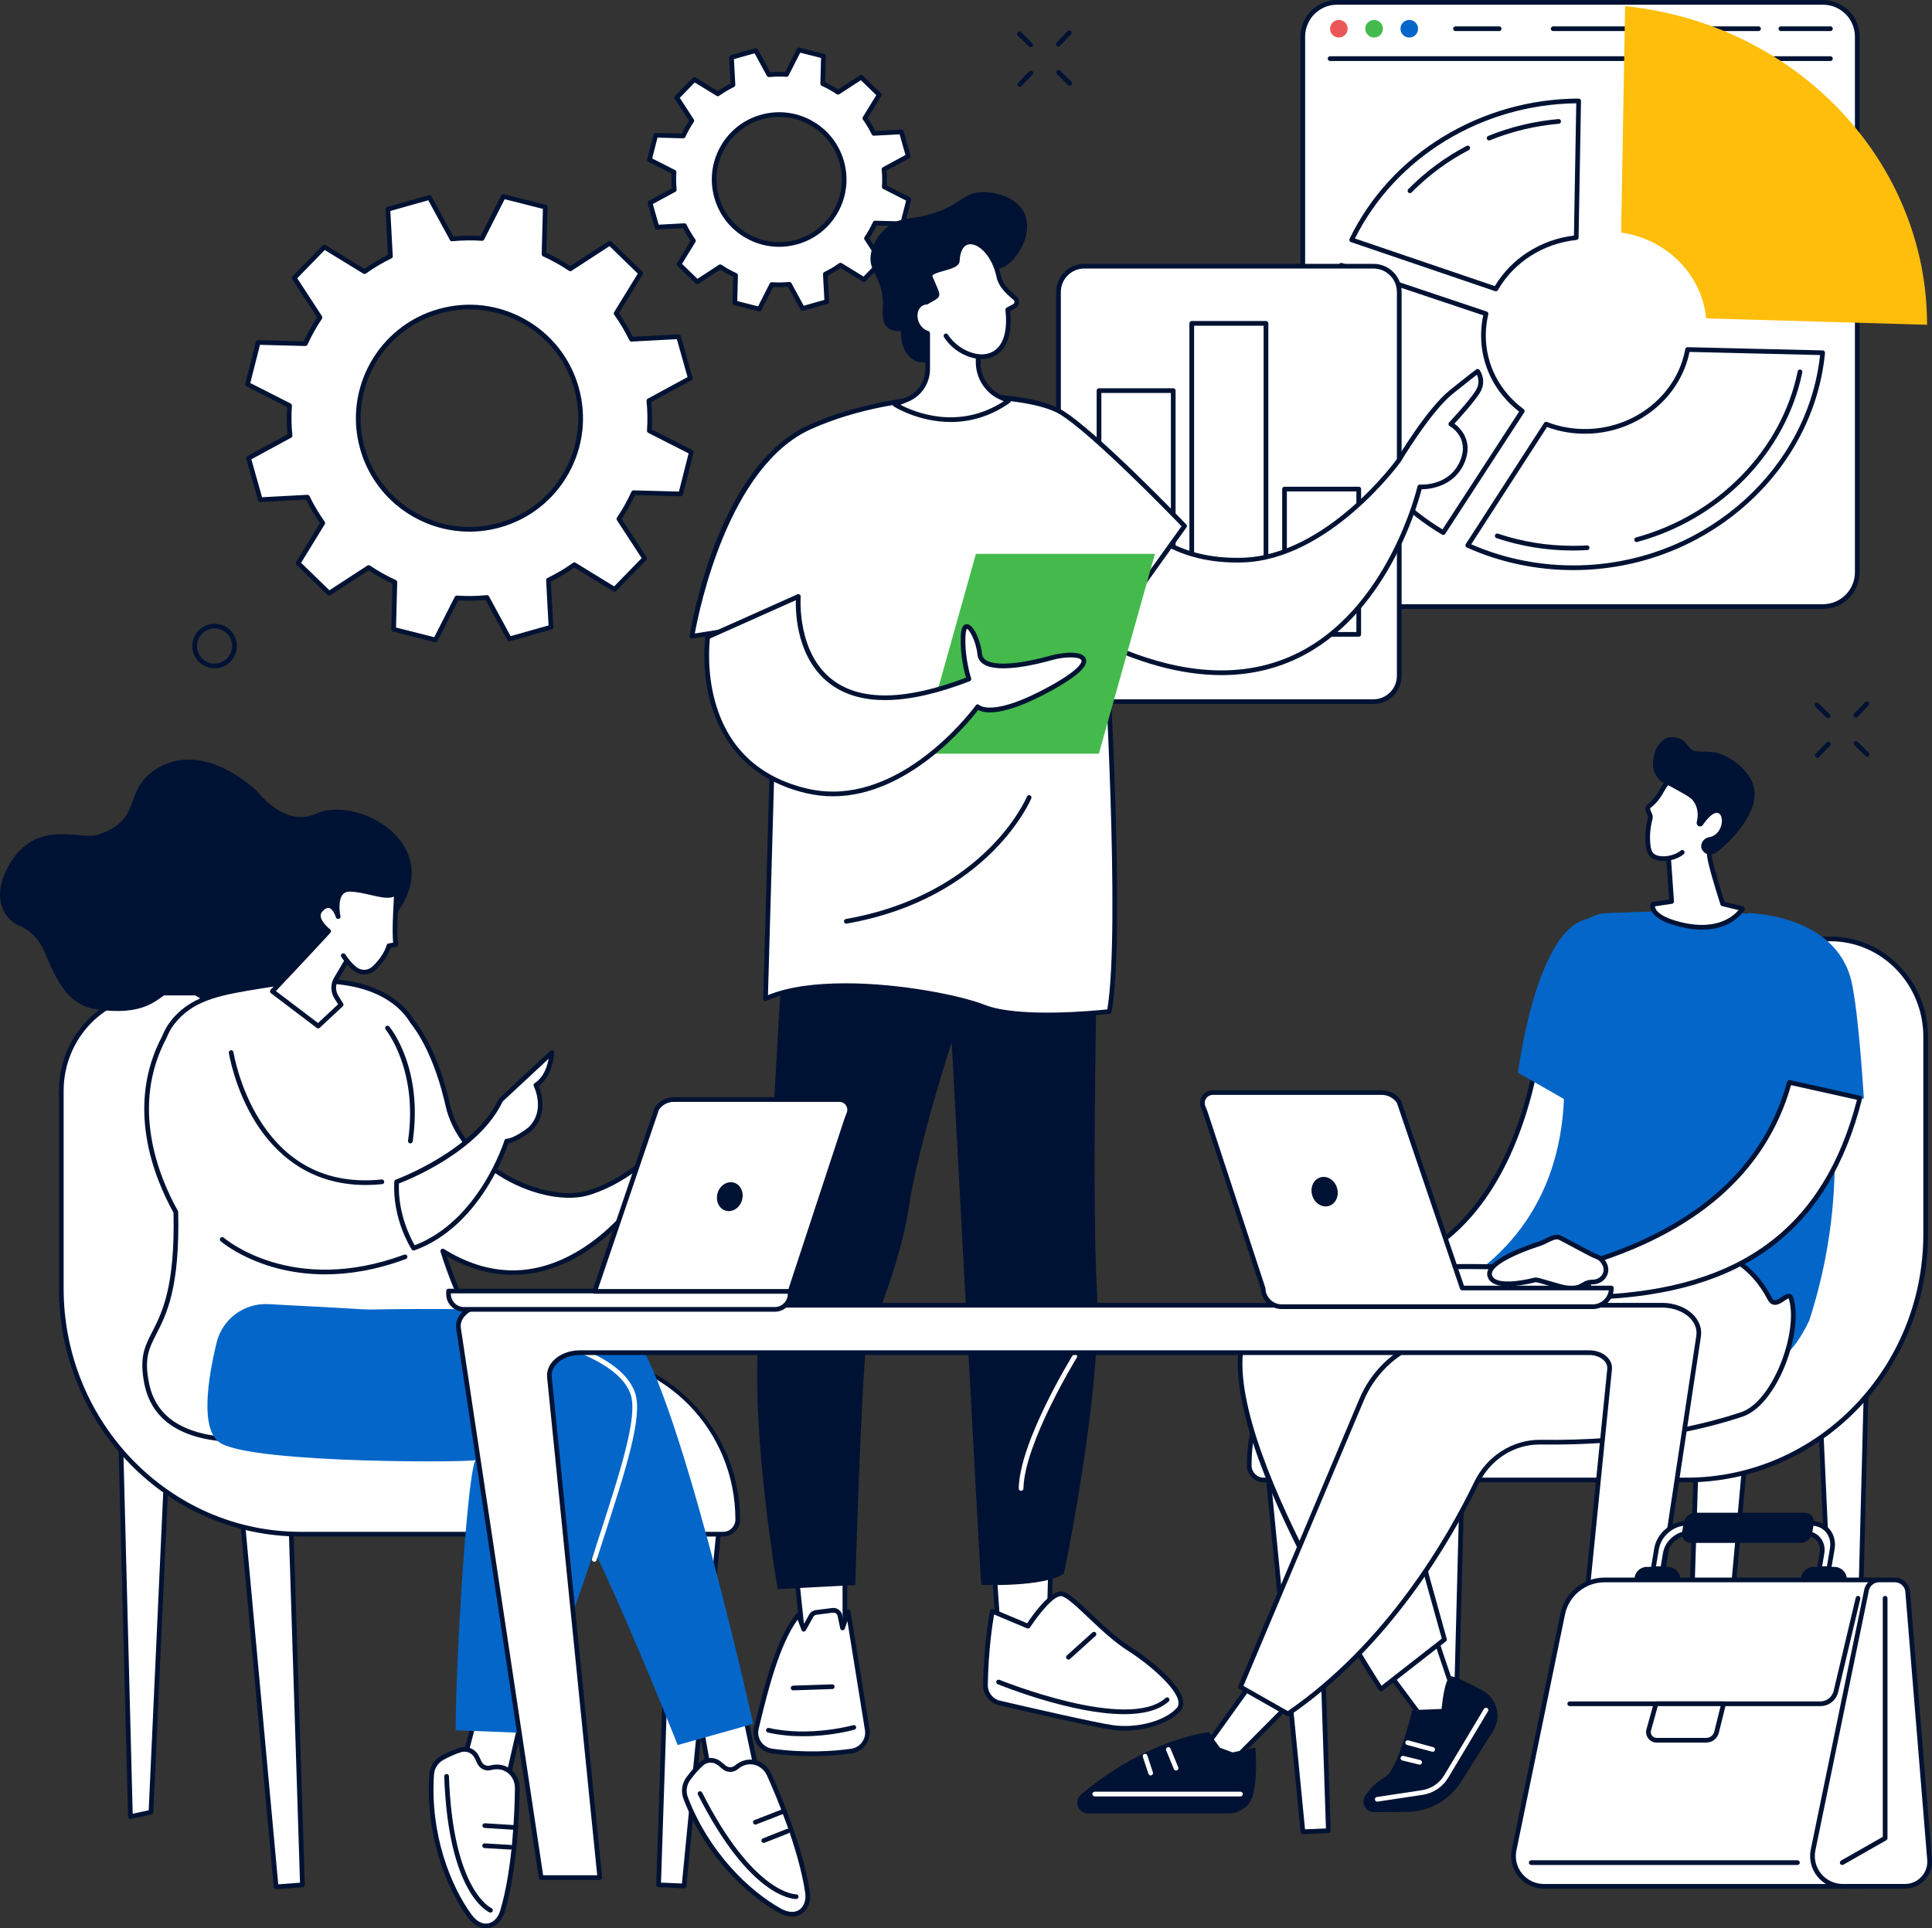 <svg width="545" height="544" viewBox="0 0 545 544" fill="none" xmlns="http://www.w3.org/2000/svg">
<rect x="0" y="0" width="545" height="544" fill="#333333" stroke="none"/>
<g clip-path="url(#clip0_2395_9515)">
<path d="M183.38 57.232L185.316 64.078L193.08 63.662C193.812 65.166 194.657 66.593 195.612 67.925L191.554 74.542L196.659 79.504L203.177 75.262C204.548 76.186 205.994 76.995 207.502 77.678L207.297 85.449L214.198 87.197L217.714 80.276C219.35 80.389 221.007 80.366 222.673 80.199L226.383 87.028L233.234 85.092L232.817 77.334C234.322 76.602 235.75 75.755 237.083 74.804L243.705 78.859L248.67 73.757L244.425 67.244C245.35 65.874 246.159 64.429 246.843 62.922L254.619 63.127L256.368 56.23L249.443 52.717C249.559 51.082 249.532 49.426 249.366 47.761L256.199 44.054L254.262 37.208L246.498 37.624C245.766 36.12 244.921 34.694 243.966 33.362L248.024 26.744L242.919 21.783L236.402 26.025C235.03 25.101 233.585 24.292 232.076 23.608L232.282 15.838L225.38 14.09L221.864 21.01C220.228 20.894 218.571 20.921 216.905 21.087L213.196 14.259L206.345 16.195L206.761 23.953C205.256 24.684 203.828 25.529 202.495 26.483L195.874 22.428L190.909 27.529L195.154 34.042C194.228 35.413 193.419 36.858 192.735 38.365L184.959 38.16L183.21 45.056L190.135 48.57C190.019 50.205 190.046 51.861 190.213 53.525L183.377 57.232H183.38ZM214.808 33.017C224.55 30.264 234.679 35.924 237.431 45.66C240.186 55.395 234.522 65.517 224.779 68.267C215.037 71.02 204.908 65.36 202.156 55.624C199.402 45.889 205.066 35.767 214.808 33.014V33.017Z" fill="white"/>
<path d="M214.201 87.861C214.147 87.861 214.094 87.855 214.037 87.84L207.136 86.092C206.835 86.014 206.627 85.741 206.636 85.432L206.829 78.095C205.568 77.501 204.342 76.814 203.176 76.053L197.022 80.057C196.76 80.227 196.421 80.194 196.198 79.977L191.093 75.016C190.87 74.799 190.828 74.46 190.989 74.195L194.82 67.95C194.035 66.814 193.318 65.607 192.681 64.347L185.352 64.739C185.048 64.754 184.763 64.555 184.679 64.257L182.743 57.411C182.659 57.114 182.793 56.796 183.064 56.65L189.516 53.152C189.397 51.745 189.376 50.339 189.451 48.963L182.915 45.646C182.639 45.506 182.496 45.194 182.573 44.894L184.322 37.997C184.4 37.697 184.694 37.492 184.983 37.498L192.324 37.691C192.919 36.43 193.607 35.206 194.368 34.04L190.361 27.893C190.191 27.634 190.224 27.292 190.441 27.069L195.406 21.968C195.623 21.745 195.963 21.704 196.227 21.864L202.477 25.693C203.611 24.908 204.821 24.192 206.083 23.556L205.69 16.231C205.672 15.922 205.874 15.642 206.172 15.559L213.023 13.624C213.32 13.541 213.639 13.674 213.784 13.945L217.286 20.393C218.693 20.274 220.1 20.253 221.477 20.327L224.797 13.796C224.937 13.52 225.249 13.377 225.549 13.454L232.451 15.202C232.751 15.28 232.96 15.553 232.951 15.862L232.757 23.199C234.019 23.793 235.244 24.48 236.41 25.241L242.565 21.237C242.827 21.067 243.166 21.1 243.389 21.317L248.494 26.279C248.717 26.496 248.759 26.834 248.598 27.099L244.766 33.345C245.552 34.477 246.269 35.687 246.905 36.947L254.235 36.555C254.539 36.537 254.824 36.739 254.907 37.037L256.844 43.883C256.927 44.18 256.793 44.498 256.523 44.644L250.07 48.143C250.189 49.552 250.21 50.955 250.136 52.331L256.671 55.649C256.948 55.788 257.091 56.1 257.014 56.401L255.264 63.297C255.187 63.598 254.896 63.803 254.604 63.797L247.262 63.603C246.667 64.864 245.98 66.089 245.219 67.254L249.226 73.404C249.395 73.663 249.362 74.005 249.145 74.228L244.18 79.329C243.963 79.552 243.624 79.594 243.359 79.433L237.109 75.604C235.973 76.389 234.762 77.108 233.504 77.742L233.897 85.066C233.915 85.375 233.712 85.655 233.415 85.738L226.564 87.673C226.266 87.757 225.948 87.623 225.802 87.352L222.301 80.904C220.894 81.023 219.487 81.044 218.11 80.97L214.79 87.501C214.674 87.727 214.445 87.864 214.198 87.864L214.201 87.861ZM207.975 84.938L213.85 86.425L217.128 79.977C217.25 79.739 217.503 79.597 217.765 79.617C219.353 79.727 220.983 79.704 222.613 79.543C222.875 79.516 223.134 79.653 223.262 79.885L226.719 86.249L232.549 84.603L232.159 77.37C232.145 77.105 232.29 76.856 232.531 76.74C234.004 76.023 235.408 75.194 236.702 74.266C236.919 74.112 237.208 74.103 237.434 74.24L243.603 78.018L247.83 73.678L243.874 67.608C243.728 67.385 243.731 67.096 243.88 66.876C244.781 65.539 245.579 64.118 246.245 62.652C246.355 62.411 246.605 62.257 246.867 62.266L254.113 62.456L255.601 56.585L249.148 53.309C248.91 53.187 248.768 52.938 248.788 52.673C248.898 51.089 248.875 49.459 248.714 47.828C248.687 47.563 248.824 47.307 249.056 47.179L255.425 43.725L253.777 37.896L246.539 38.285C246.272 38.297 246.025 38.154 245.909 37.914C245.192 36.442 244.359 35.039 243.434 33.746C243.279 33.529 243.27 33.241 243.407 33.015L247.188 26.849L242.845 22.625L236.77 26.579C236.547 26.724 236.259 26.721 236.038 26.573C234.7 25.672 233.278 24.878 231.808 24.21C231.567 24.1 231.413 23.856 231.422 23.588L231.612 16.347L225.737 14.861L222.459 21.308C222.337 21.546 222.087 21.686 221.822 21.668C220.237 21.558 218.603 21.582 216.973 21.742C216.709 21.769 216.453 21.632 216.325 21.4L212.868 15.036L207.035 16.683L207.424 23.915C207.439 24.18 207.293 24.43 207.052 24.546C205.577 25.262 204.176 26.094 202.882 27.019C202.665 27.173 202.376 27.185 202.15 27.046L195.98 23.267L191.753 27.607L195.71 33.678C195.855 33.901 195.852 34.189 195.704 34.409C194.802 35.744 194.008 37.167 193.339 38.633C193.229 38.874 192.985 39.025 192.717 39.02L185.471 38.829L183.983 44.7L190.435 47.976C190.673 48.098 190.816 48.348 190.795 48.612C190.685 50.2 190.709 51.829 190.87 53.458C190.897 53.722 190.76 53.978 190.528 54.106L184.159 57.56L185.807 63.389L193.044 63C193.312 62.985 193.559 63.131 193.675 63.372C194.392 64.843 195.225 66.246 196.15 67.539C196.305 67.756 196.314 68.045 196.177 68.271L192.396 74.436L196.739 78.66L202.813 74.707C203.037 74.561 203.325 74.564 203.545 74.712C204.881 75.613 206.306 76.407 207.775 77.076C208.016 77.186 208.171 77.43 208.162 77.697L207.972 84.938H207.975ZM219.764 69.629C216.56 69.629 213.395 68.812 210.521 67.206C206.095 64.733 202.894 60.684 201.516 55.806C200.136 50.928 200.74 45.806 203.215 41.38C205.69 36.956 209.742 33.758 214.623 32.382C219.505 31.002 224.63 31.606 229.06 34.079C233.486 36.552 236.687 40.601 238.067 45.479C239.448 50.357 238.844 55.479 236.369 59.906C233.894 64.329 229.842 67.528 224.958 68.907C223.244 69.391 221.498 69.632 219.764 69.632V69.629ZM214.986 33.654C210.444 34.938 206.675 37.911 204.372 42.025C202.07 46.142 201.507 50.907 202.793 55.444C204.078 59.983 207.052 63.749 211.169 66.05C215.29 68.351 220.058 68.913 224.598 67.629C229.14 66.344 232.909 63.372 235.212 59.258C237.514 55.14 238.076 50.375 236.791 45.839C235.506 41.3 232.531 37.533 228.414 35.232C224.297 32.931 219.526 32.37 214.986 33.654Z" fill="#001233"/>
<path d="M70.112 129.256L73.426 140.971L86.714 140.258C87.967 142.832 89.415 145.273 91.046 147.553L84.1 158.876L92.833 167.366L103.989 160.107C106.336 161.688 108.811 163.07 111.39 164.242L111.042 177.538L122.852 180.529L128.87 168.686C131.669 168.882 134.504 168.837 137.357 168.555L143.705 180.241L155.428 176.929L154.714 163.65C157.291 162.399 159.733 160.951 162.014 159.322L173.348 166.263L181.844 157.535L174.58 146.388C176.162 144.042 177.546 141.569 178.718 138.995L192.024 139.342L195.016 127.541L183.165 121.527C183.361 118.73 183.317 115.894 183.034 113.046L194.728 106.702L191.414 94.987L178.126 95.701C176.873 93.126 175.425 90.686 173.795 88.406L180.741 77.083L172.007 68.593L160.851 75.852C158.504 74.27 156.029 72.888 153.453 71.717L153.801 58.42L141.991 55.43L135.973 67.273C133.174 67.077 130.336 67.121 127.486 67.404L121.138 55.718L109.415 59.03L110.129 72.308C107.553 73.56 105.11 75.008 102.829 76.637L91.498 69.696L83.002 78.423L90.266 89.568C88.684 91.913 87.3 94.387 86.128 96.964L72.822 96.616L69.83 108.418L81.681 114.431C81.485 117.229 81.529 120.062 81.812 122.912L70.118 129.256H70.112ZM123.89 87.82C140.558 83.111 157.891 92.796 162.603 109.455C167.315 126.111 157.624 143.433 140.953 148.142C124.286 152.85 106.952 143.165 102.24 126.506C97.528 109.85 107.219 92.529 123.89 87.82Z" fill="white"/>
<path d="M122.852 181.195C122.798 181.195 122.745 181.189 122.688 181.174L110.878 178.183C110.578 178.106 110.37 177.833 110.378 177.523L110.715 164.664C108.385 163.582 106.128 162.318 103.983 160.903L93.196 167.925C92.934 168.094 92.595 168.061 92.372 167.844L83.638 159.354C83.415 159.137 83.374 158.799 83.534 158.534L90.251 147.583C88.794 145.505 87.47 143.275 86.31 140.945L73.459 141.634C73.152 141.652 72.87 141.45 72.786 141.153L69.473 129.437C69.389 129.14 69.523 128.822 69.794 128.676L81.104 122.541C80.869 119.949 80.83 117.356 80.985 114.824L69.523 109.006C69.246 108.866 69.104 108.554 69.181 108.254L72.174 96.453C72.248 96.152 72.513 95.941 72.834 95.953L85.703 96.289C86.786 93.962 88.05 91.702 89.466 89.562L82.439 78.783C82.27 78.524 82.303 78.183 82.52 77.96L91.016 69.232C91.233 69.009 91.572 68.967 91.837 69.128L102.796 75.84C104.872 74.383 107.103 73.061 109.438 71.901L108.748 59.059C108.73 58.75 108.933 58.471 109.23 58.387L120.954 55.076C121.251 54.993 121.57 55.126 121.715 55.397L127.855 66.699C130.449 66.464 133.043 66.425 135.578 66.58L141.399 55.126C141.539 54.85 141.851 54.707 142.152 54.785L153.962 57.775C154.262 57.852 154.47 58.126 154.461 58.435L154.125 71.295C156.455 72.377 158.715 73.64 160.854 75.055L171.641 68.034C171.903 67.864 172.242 67.897 172.465 68.114L181.199 76.604C181.422 76.821 181.463 77.16 181.303 77.424L174.586 88.376C176.043 90.451 177.367 92.68 178.527 95.014L191.378 94.324C191.685 94.306 191.967 94.508 192.051 94.806L195.364 106.521C195.448 106.818 195.314 107.136 195.043 107.282L183.733 113.418C183.968 116.01 184.007 118.602 183.852 121.135L195.311 126.952C195.588 127.092 195.73 127.404 195.653 127.704L192.66 139.506C192.583 139.806 192.303 140.017 192 140.005L179.131 139.669C178.048 141.994 176.784 144.253 175.368 146.397L182.394 157.175C182.564 157.434 182.531 157.776 182.314 157.999L173.818 166.727C173.601 166.95 173.262 166.991 172.997 166.831L162.038 160.118C159.959 161.578 157.728 162.898 155.396 164.057L156.086 176.899C156.104 177.208 155.901 177.488 155.604 177.571L143.88 180.883C143.583 180.966 143.264 180.832 143.119 180.562L136.979 169.259C134.385 169.494 131.794 169.533 129.256 169.378L123.435 180.832C123.319 181.058 123.09 181.195 122.843 181.195H122.852ZM111.717 177.03L122.501 179.759L128.281 168.388C128.403 168.151 128.652 168.011 128.917 168.029C131.66 168.222 134.48 168.177 137.294 167.898C137.556 167.871 137.815 168.008 137.943 168.24L144.038 179.462L154.744 176.438L154.06 163.689C154.045 163.424 154.191 163.174 154.432 163.058C156.975 161.822 159.4 160.386 161.637 158.787C161.854 158.632 162.142 158.623 162.368 158.76L173.25 165.425L181.008 157.458L174.032 146.756C173.887 146.533 173.89 146.245 174.038 146.025C175.597 143.715 176.972 141.26 178.123 138.727C178.233 138.486 178.48 138.332 178.744 138.341L191.521 138.676L194.252 127.901L182.873 122.125C182.635 122.003 182.493 121.753 182.513 121.488C182.707 118.748 182.662 115.933 182.386 113.117C182.359 112.853 182.496 112.597 182.728 112.469L193.957 106.378L190.932 95.68L178.173 96.363C177.906 96.378 177.659 96.233 177.543 95.992C176.305 93.447 174.865 91.024 173.268 88.792C173.113 88.575 173.104 88.287 173.241 88.061L179.911 77.187L171.938 69.434L161.229 76.405C161.006 76.55 160.717 76.547 160.497 76.399C158.186 74.844 155.729 73.471 153.194 72.317C152.953 72.207 152.799 71.964 152.808 71.696L153.144 58.928L142.36 56.2L136.58 67.57C136.461 67.808 136.211 67.951 135.944 67.93C133.201 67.737 130.384 67.781 127.567 68.058C127.305 68.084 127.046 67.948 126.918 67.716L120.82 56.494L110.114 59.517L110.798 72.267C110.813 72.531 110.667 72.781 110.426 72.897C107.88 74.134 105.455 75.573 103.221 77.169C103.004 77.323 102.716 77.335 102.489 77.195L91.608 70.531L83.85 78.498L90.825 89.199C90.971 89.422 90.968 89.71 90.819 89.93C89.264 92.237 87.889 94.693 86.735 97.228C86.625 97.469 86.387 97.624 86.113 97.615L73.337 97.279L70.606 108.055L81.984 113.831C82.222 113.953 82.365 114.202 82.344 114.467C82.151 117.208 82.196 120.023 82.472 122.838C82.499 123.103 82.362 123.358 82.13 123.486L70.9 129.577L73.926 140.276L86.684 139.592C86.958 139.577 87.199 139.726 87.315 139.964C88.553 142.505 89.99 144.928 91.59 147.163C91.745 147.38 91.754 147.669 91.617 147.895L84.947 158.769L92.92 166.522L103.629 159.551C103.852 159.405 104.14 159.408 104.361 159.557C106.672 161.111 109.129 162.485 111.664 163.638C111.905 163.748 112.059 163.992 112.05 164.259L111.714 177.027L111.717 177.03ZM132.433 149.988C118.461 149.988 105.586 140.769 101.603 126.685C96.799 109.702 106.717 91.982 123.708 87.181C131.94 84.856 140.587 85.873 148.054 90.043C155.521 94.217 160.914 101.045 163.243 109.271C165.569 117.496 164.552 126.138 160.378 133.599C156.202 141.061 149.369 146.45 141.138 148.778C138.237 149.598 135.313 149.988 132.436 149.988H132.433ZM132.469 87.285C129.664 87.285 126.844 87.671 124.071 88.456C107.782 93.058 98.274 110.047 102.879 126.328C107.484 142.606 124.485 152.107 140.778 147.505C148.67 145.276 155.22 140.109 159.221 132.957C163.222 125.805 164.198 117.523 161.967 109.636C159.736 101.75 154.566 95.204 147.408 91.206C142.765 88.611 137.645 87.291 132.469 87.291V87.285Z" fill="#001233"/>
<path d="M514.238 0.662H377.185C371.837 0.662 367.502 4.994 367.502 10.338V161.448C367.502 166.792 371.837 171.124 377.185 171.124H514.238C519.586 171.124 523.921 166.792 523.921 161.448V10.338C523.921 4.994 519.586 0.662 514.238 0.662Z" fill="white"/>
<path d="M514.238 171.785H377.185C371.479 171.785 366.838 167.148 366.838 161.446V10.339C366.838 4.637 371.479 0 377.185 0H514.238C519.943 0 524.584 4.637 524.584 10.339V161.446C524.584 167.148 519.943 171.785 514.238 171.785ZM377.185 1.323C372.211 1.323 368.165 5.366 368.165 10.336V161.443C368.165 166.413 372.211 170.456 377.185 170.456H514.238C519.212 170.456 523.257 166.413 523.257 161.443V10.339C523.257 5.369 519.212 1.326 514.238 1.326H377.185V1.323Z" fill="#001233"/>
<path d="M516.35 17.203H375.2C374.835 17.203 374.537 16.905 374.537 16.54C374.537 16.174 374.835 15.877 375.2 15.877H516.35C516.716 15.877 517.013 16.174 517.013 16.54C517.013 16.905 516.716 17.203 516.35 17.203Z" fill="#001233"/>
<path d="M377.681 10.589C379.053 10.589 380.165 9.478 380.165 8.107C380.165 6.736 379.053 5.625 377.681 5.625C376.309 5.625 375.197 6.736 375.197 8.107C375.197 9.478 376.309 10.589 377.681 10.589Z" fill="#EB5757"/>
<path d="M387.614 10.589C388.986 10.589 390.098 9.478 390.098 8.107C390.098 6.736 388.986 5.625 387.614 5.625C386.242 5.625 385.13 6.736 385.13 8.107C385.13 9.478 386.242 10.589 387.614 10.589Z" fill="#44BA4D"/>
<path d="M397.543 10.589C398.915 10.589 400.027 9.478 400.027 8.107C400.027 6.736 398.915 5.625 397.543 5.625C396.172 5.625 395.06 6.736 395.06 8.107C395.06 9.478 396.172 10.589 397.543 10.589Z" fill="#0466C8"/>
<path d="M516.35 8.767H502.363C501.997 8.767 501.699 8.47 501.699 8.104C501.699 7.739 501.997 7.441 502.363 7.441H516.35C516.716 7.441 517.013 7.739 517.013 8.104C517.013 8.47 516.716 8.767 516.35 8.767Z" fill="#001233"/>
<path d="M496.071 8.767H438.137C437.772 8.767 437.474 8.47 437.474 8.104C437.474 7.739 437.772 7.441 438.137 7.441H496.071C496.437 7.441 496.734 7.739 496.734 8.104C496.734 8.47 496.437 8.767 496.071 8.767Z" fill="#001233"/>
<path d="M422.91 8.767H410.579C410.213 8.767 409.916 8.47 409.916 8.104C409.916 7.739 410.213 7.441 410.579 7.441H422.91C423.276 7.441 423.573 7.739 423.573 8.104C423.573 8.47 423.276 8.767 422.91 8.767Z" fill="#001233"/>
<path d="M421.978 81.514C426.491 73.625 434.889 68.051 444.646 67.043L445.324 28.473C417.296 28.568 392.561 44.347 381.295 67.67L421.978 81.517V81.514Z" fill="white"/>
<path d="M421.978 82.177C421.907 82.177 421.836 82.165 421.764 82.141L381.081 68.294C380.903 68.232 380.757 68.098 380.683 67.923C380.608 67.748 380.614 67.551 380.698 67.379C392.264 43.431 417.629 27.899 445.321 27.807C445.518 27.816 445.669 27.878 445.794 28.003C445.919 28.131 445.988 28.3 445.985 28.479L445.306 67.049C445.301 67.385 445.045 67.661 444.712 67.697C435.347 68.666 427.062 73.951 422.55 81.838C422.428 82.049 422.208 82.171 421.975 82.171L421.978 82.177ZM382.224 67.284L421.681 80.711C426.363 72.881 434.633 67.593 443.995 66.448L444.649 29.138C417.986 29.474 393.62 44.367 382.221 67.284H382.224Z" fill="#001233"/>
<path d="M420.066 39.617C419.804 39.617 419.557 39.459 419.45 39.203C419.313 38.865 419.477 38.478 419.816 38.341C426.143 35.782 432.81 34.186 439.631 33.594C439.997 33.564 440.315 33.832 440.348 34.197C440.381 34.563 440.11 34.881 439.744 34.914C433.054 35.494 426.515 37.057 420.31 39.569C420.23 39.602 420.143 39.617 420.063 39.617H420.066Z" fill="#001233"/>
<path d="M397.734 54.493C397.567 54.493 397.401 54.431 397.27 54.303C397.008 54.047 397.005 53.628 397.261 53.366C402.035 48.494 407.577 44.386 413.729 41.158C414.054 40.988 414.452 41.113 414.625 41.437C414.794 41.761 414.669 42.162 414.345 42.332C408.315 45.495 402.886 49.52 398.207 54.294C398.076 54.428 397.907 54.493 397.734 54.493Z" fill="#001233"/>
<path d="M476.047 98.606C473.751 111.278 462.197 121.242 448.043 121.682C443.822 121.813 439.791 121.085 436.132 119.661L414.039 153.844C424.307 158.475 435.909 160.746 448.043 160.048C483.333 158.023 511.075 131.474 514.157 99.518L476.047 98.606Z" fill="white"/>
<path d="M443.81 160.833C433.393 160.833 423.088 158.651 413.768 154.448C413.593 154.368 413.459 154.216 413.405 154.032C413.352 153.848 413.378 153.648 413.486 153.485L435.579 119.302C435.749 119.038 436.082 118.93 436.376 119.043C440.068 120.482 443.986 121.145 448.025 121.02C461.596 120.598 473.109 111.121 475.399 98.487C475.459 98.166 475.753 97.94 476.066 97.943L514.175 98.856C514.36 98.862 514.532 98.942 514.654 99.079C514.776 99.216 514.836 99.4 514.818 99.581C511.65 132.426 482.961 158.708 448.082 160.708C446.657 160.792 445.232 160.83 443.81 160.83V160.833ZM415.018 153.553C425.236 158.024 436.626 160.043 448.008 159.389C481.988 157.439 509.984 132.037 513.429 100.164L476.595 99.281C473.959 112.248 462.057 121.909 448.067 122.343C444.03 122.468 440.11 121.838 436.4 120.467L415.018 153.55V153.553Z" fill="#001233"/>
<path d="M443.742 155.305C436.296 155.305 429.029 154.127 422.142 151.803C421.794 151.687 421.61 151.309 421.726 150.964C421.842 150.617 422.216 150.432 422.564 150.548C429.314 152.825 436.439 153.979 443.739 153.979C445.051 153.979 446.38 153.94 447.686 153.866C448.049 153.842 448.365 154.124 448.385 154.487C448.406 154.853 448.127 155.165 447.761 155.186C446.428 155.263 445.071 155.302 443.736 155.302L443.742 155.305Z" fill="#001233"/>
<path d="M461.679 152.917C461.388 152.917 461.12 152.724 461.04 152.429C460.944 152.076 461.153 151.713 461.504 151.618C484.686 145.301 502.588 126.912 507.113 104.769C507.187 104.409 507.535 104.18 507.895 104.251C508.252 104.326 508.484 104.673 508.413 105.033C503.787 127.661 485.513 146.448 461.855 152.896C461.795 152.911 461.739 152.92 461.679 152.92V152.917Z" fill="#001233"/>
<path d="M407.126 150.249L429.422 115.965C422.752 111.03 418.466 103.352 418.466 94.642C418.466 92.537 418.718 90.486 419.194 88.512L378.357 74.832C376.164 81.256 374.98 88.093 374.98 95.177C374.98 118.628 387.858 138.819 407.129 150.249H407.126Z" fill="white"/>
<path d="M407.126 150.912C407.009 150.912 406.893 150.882 406.789 150.819C386.457 138.759 374.317 117.959 374.317 95.177C374.317 88.17 375.465 81.253 377.729 74.618C377.845 74.273 378.22 74.089 378.568 74.205L419.405 87.885C419.733 87.995 419.92 88.334 419.84 88.667C419.37 90.623 419.129 92.632 419.129 94.642C419.129 102.828 423.023 110.406 429.817 115.433C430.1 115.641 430.168 116.033 429.978 116.324L407.682 150.608C407.554 150.802 407.343 150.909 407.126 150.909V150.912ZM378.773 75.67C376.694 81.975 375.641 88.536 375.641 95.177C375.641 117.282 387.32 137.487 406.917 149.354L428.529 116.122C421.705 110.846 417.802 103.054 417.802 94.645C417.802 92.733 418.007 90.822 418.412 88.952L378.77 75.673L378.773 75.67Z" fill="#001233"/>
<path d="M457.31 65.584C470.199 67.501 480.108 77.48 481.286 89.817L543.604 91.621C543.604 91.595 543.604 91.568 543.604 91.541C543.604 45.857 507.178 6.757 458.425 1.725L457.31 65.581V65.584Z" fill="#FFBE0B"/>
<path d="M387.436 75.094H305.874C301.854 75.094 298.595 78.35 298.595 82.368V190.666C298.595 194.683 301.854 197.94 305.874 197.94H387.436C391.456 197.94 394.715 194.683 394.715 190.666V82.368C394.715 78.35 391.456 75.094 387.436 75.094Z" fill="white"/>
<path d="M387.439 198.602H305.874C301.495 198.602 297.934 195.044 297.934 190.668V82.368C297.934 77.992 301.495 74.434 305.874 74.434H387.439C391.818 74.434 395.378 77.992 395.378 82.368V190.668C395.378 195.044 391.818 198.602 387.439 198.602ZM305.871 75.756C302.224 75.756 299.255 78.723 299.255 82.368V190.668C299.255 194.313 302.224 197.279 305.871 197.279H387.436C391.083 197.279 394.052 194.313 394.052 190.668V82.368C394.052 78.723 391.083 75.756 387.436 75.756H305.871Z" fill="#001233"/>
<path d="M330.96 110.199H310.021V178.96H330.96V110.199Z" fill="white"/>
<path d="M330.96 179.624H310.02C309.654 179.624 309.357 179.327 309.357 178.961V110.2C309.357 109.834 309.654 109.537 310.02 109.537H330.96C331.326 109.537 331.623 109.834 331.623 110.2V178.961C331.623 179.327 331.326 179.624 330.96 179.624ZM310.684 178.298H330.296V110.863H310.684V178.298Z" fill="#001233"/>
<path d="M357.126 91.225H336.187V178.96H357.126V91.225Z" fill="white"/>
<path d="M357.123 179.624H336.183C335.817 179.624 335.52 179.327 335.52 178.961V91.225C335.52 90.86 335.817 90.562 336.183 90.562H357.123C357.489 90.562 357.786 90.86 357.786 91.225V178.961C357.786 179.327 357.489 179.624 357.123 179.624ZM336.847 178.298H356.459V91.888H336.847V178.298Z" fill="#001233"/>
<path d="M383.289 137.967H362.35V178.96H383.289V137.967Z" fill="white"/>
<path d="M383.289 179.624H362.349C361.984 179.624 361.686 179.326 361.686 178.961V137.968C361.686 137.602 361.984 137.305 362.349 137.305H383.289C383.655 137.305 383.952 137.602 383.952 137.968V178.961C383.952 179.326 383.655 179.624 383.289 179.624ZM363.013 178.298H382.625V138.628H363.013V178.298Z" fill="#001233"/>
<path d="M224.726 444.872L226.555 462.291L238.341 463.671V443.02L224.726 444.872Z" fill="white"/>
<path d="M238.341 464.334C238.314 464.334 238.29 464.334 238.263 464.328L226.477 462.949C226.168 462.913 225.927 462.669 225.894 462.36L224.065 444.94C224.026 444.583 224.279 444.262 224.633 444.215L238.249 442.36C238.439 442.333 238.629 442.393 238.775 442.517C238.918 442.642 239.001 442.824 239.001 443.017V463.671C239.001 463.861 238.921 464.04 238.778 464.164C238.656 464.271 238.498 464.331 238.338 464.331L238.341 464.334ZM227.159 461.694L237.677 462.928V443.778L225.451 445.442L227.159 461.697V461.694Z" fill="#001233"/>
<path d="M240.197 493.995C235.286 494.685 227.23 495.294 217.776 493.986C214.677 493.558 212.624 490.553 213.371 487.518C215.453 479.061 219.041 463.02 225.195 455.588L226.724 459.619L228.836 455.823C229.125 455.303 229.646 454.952 230.237 454.878L234.863 454.292C235.83 454.17 236.728 454.809 236.928 455.761L237.663 459.26L239.275 454.667L244.656 488.1C245.034 490.957 243.047 493.594 240.191 493.995H240.197Z" fill="white"/>
<path d="M229.054 495.42C225.609 495.42 221.777 495.209 217.684 494.641C216.015 494.409 214.519 493.482 213.576 492.09C212.636 490.708 212.327 488.981 212.728 487.358L213.174 485.533C215.298 476.808 218.853 462.209 224.687 455.164C224.838 454.983 225.073 454.896 225.305 454.932C225.537 454.971 225.734 455.131 225.817 455.351L226.84 458.05L228.259 455.5C228.649 454.798 229.357 454.32 230.154 454.219L234.78 453.633C236.071 453.469 237.309 454.343 237.576 455.625L237.823 456.805L238.65 454.447C238.751 454.162 239.037 453.981 239.334 454.007C239.635 454.034 239.882 454.263 239.929 454.56L245.311 487.994C245.736 491.222 243.481 494.201 240.283 494.65C237.395 495.057 233.551 495.42 229.048 495.42H229.054ZM224.996 456.924C219.769 464.043 216.467 477.602 214.462 485.848L214.016 487.676C213.701 488.954 213.936 490.259 214.677 491.347C215.408 492.426 216.575 493.149 217.872 493.33C227.165 494.614 235.095 494.043 240.111 493.339C242.592 492.991 244.341 490.678 244.011 488.187L239.046 457.349L238.296 459.48C238.198 459.76 237.921 459.941 237.627 459.92C237.329 459.902 237.083 459.685 237.023 459.397L236.285 455.898C236.157 455.289 235.574 454.87 234.95 454.95L230.324 455.535C229.943 455.583 229.607 455.812 229.42 456.148L227.307 459.944C227.183 460.17 226.939 460.301 226.68 460.283C226.424 460.265 226.201 460.098 226.109 459.858L224.996 456.927V456.924Z" fill="#001233"/>
<path d="M226.546 489.815C223.405 489.815 220.004 489.536 216.616 488.766C216.259 488.686 216.036 488.329 216.116 487.972C216.2 487.615 216.554 487.392 216.911 487.473C228.459 490.104 240.554 486.721 240.676 486.688C241.027 486.587 241.393 486.792 241.494 487.143C241.595 487.494 241.39 487.862 241.039 487.96C240.676 488.064 234.423 489.812 226.546 489.812V489.815Z" fill="#001233"/>
<path d="M223.732 476.864C223.375 476.864 223.083 476.582 223.071 476.225C223.059 475.86 223.345 475.553 223.711 475.541L234.759 475.176C235.122 475.173 235.431 475.449 235.443 475.815C235.455 476.181 235.17 476.487 234.804 476.499L223.755 476.864C223.755 476.864 223.74 476.864 223.732 476.864Z" fill="#001233"/>
<path d="M279.928 435.598L281.695 461.017H295.875L296.536 435.598H279.928Z" fill="white"/>
<path d="M295.876 461.68H281.695C281.347 461.68 281.058 461.409 281.035 461.064L279.268 435.645C279.256 435.461 279.318 435.282 279.443 435.149C279.568 435.015 279.744 434.938 279.928 434.938H296.536C296.715 434.938 296.887 435.009 297.012 435.137C297.137 435.265 297.205 435.437 297.199 435.615L296.539 461.035C296.53 461.394 296.236 461.68 295.876 461.68ZM282.314 460.357H295.23L295.855 436.263H280.636L282.311 460.357H282.314Z" fill="#001233"/>
<path d="M277.992 475.369C277.956 477.774 279.601 479.885 281.945 480.429C290.099 482.325 308.465 486.546 313.704 487.325C320.504 488.336 328.86 486.255 332.454 482.281C336.047 478.306 324.41 468.817 318.886 465.363C310.681 460.235 302.798 450.096 299.493 449.641C296.188 449.186 290.019 458.767 290.019 458.767L279.934 454.534C279.934 454.534 278.176 463.169 277.995 475.366L277.992 475.369Z" fill="white"/>
<path d="M317.258 488.243C316.024 488.243 314.795 488.157 313.602 487.981C308.31 487.194 289.593 482.889 281.793 481.073C279.167 480.461 277.29 478.059 277.328 475.356C277.51 463.24 279.262 454.488 279.28 454.402C279.318 454.209 279.443 454.042 279.619 453.947C279.794 453.855 280.003 453.846 280.184 453.923L289.76 457.943C291.321 455.585 296.298 448.531 299.579 448.986C301.448 449.244 304.125 451.783 307.828 455.294C311.282 458.567 315.194 462.28 319.231 464.8C323.666 467.574 333.048 474.908 333.745 479.884C333.902 481.005 333.632 481.959 332.941 482.72C329.91 486.073 323.491 488.237 317.258 488.237V488.243ZM280.431 455.463C280.006 457.865 278.801 465.478 278.652 475.377C278.622 477.458 280.068 479.313 282.091 479.783C289.876 481.593 308.551 485.889 313.796 486.67C320.614 487.684 328.589 485.562 331.954 481.837C332.373 481.37 332.531 480.793 332.43 480.071C331.841 475.85 323.083 468.775 318.526 465.927C314.376 463.335 310.414 459.575 306.915 456.257C303.792 453.296 300.841 450.499 299.395 450.3C297.298 450.008 292.865 455.561 290.569 459.129C290.393 459.399 290.051 459.506 289.754 459.381L280.425 455.466L280.431 455.463Z" fill="#001233"/>
<path d="M317.115 483.584C302.375 483.584 282.56 475.585 281.445 475.127C281.106 474.987 280.945 474.601 281.082 474.265C281.219 473.926 281.608 473.766 281.945 473.902C282.308 474.051 318.225 488.555 328.797 479.012C329.071 478.769 329.487 478.789 329.734 479.06C329.978 479.33 329.957 479.75 329.687 479.996C326.792 482.609 322.262 483.584 317.115 483.584Z" fill="#001233"/>
<path d="M301.397 468.18C301.215 468.18 301.037 468.106 300.903 467.96C300.659 467.69 300.68 467.27 300.951 467.027L308.164 460.525C308.438 460.282 308.854 460.302 309.101 460.573C309.345 460.843 309.325 461.263 309.054 461.506L301.84 468.008C301.712 468.121 301.554 468.177 301.397 468.177V468.18Z" fill="#001233"/>
<path d="M220.704 269.888C220.704 269.888 216.31 349.351 214.01 376.783C211.711 404.215 219.389 448.308 219.389 448.308L241.28 447.158C241.28 447.158 242.779 393.546 244.406 378.656C244.406 378.656 253.652 358.471 256.395 340.472C259.134 322.472 268.469 294.038 268.469 294.038C268.469 294.038 276.049 435.951 276.781 447.102C276.781 447.102 293.948 447.866 300.1 443.995C300.1 443.995 311.005 392.25 309.438 364.095C307.873 335.941 309.592 265.994 309.592 265.994L220.704 269.888Z" fill="#001233"/>
<path d="M240.373 379.316H233.682C233.317 379.316 233.019 379.019 233.019 378.653C233.019 378.287 233.317 377.99 233.682 377.99H240.373C240.739 377.99 241.036 378.287 241.036 378.653C241.036 379.019 240.739 379.316 240.373 379.316Z" fill="white"/>
<path d="M288.04 420.587C288.04 420.587 288.031 420.587 288.028 420.587C287.662 420.582 287.371 420.278 287.377 419.913C287.618 406.797 302.024 383.28 302.637 382.287C302.827 381.975 303.238 381.88 303.547 382.07C303.86 382.261 303.955 382.671 303.765 382.98C303.616 383.221 288.935 407.184 288.7 419.936C288.694 420.299 288.397 420.587 288.037 420.587H288.04Z" fill="white"/>
<path d="M316.52 142.801C318.115 142.677 325.935 158.684 350.415 158.013C374.894 157.341 394.533 129.968 394.533 129.968C394.533 129.968 402.988 115.723 409.404 110.572C415.821 105.423 416.826 104.742 416.826 104.742C416.826 104.742 418.837 107.421 416.826 110.572C414.815 113.723 409.261 119.62 409.261 119.62C409.261 119.62 415.381 122.977 412.62 129.968C409.446 138.009 400.504 137.364 400.504 137.364C400.504 137.364 382.355 217.662 307.346 179.505L316.52 142.798V142.801Z" fill="white"/>
<path d="M344.543 190.457C333.152 190.457 320.614 187 307.046 180.097C306.772 179.957 306.629 179.645 306.704 179.348L315.878 142.641C315.946 142.365 316.184 142.163 316.47 142.142C317.127 142.091 317.645 142.668 318.897 144.062C322.607 148.197 331.29 157.879 350.4 157.353C374.275 156.699 393.805 129.856 393.998 129.585C394.313 129.047 402.556 115.224 408.991 110.061C415.354 104.951 416.416 104.226 416.457 104.199C416.749 104.003 417.148 104.068 417.359 104.35C417.451 104.475 419.62 107.436 417.389 110.935C415.714 113.56 411.728 117.944 410.279 119.511C411.894 120.715 415.589 124.267 413.242 130.216C410.401 137.413 403.113 138.016 401.027 138.037C399.885 142.496 391.005 174.006 365.714 185.867C359.19 188.926 352.122 190.457 344.549 190.457H344.543ZM308.117 179.155C330.124 190.237 349.305 192.095 365.14 184.672C391.657 172.237 399.781 137.57 399.858 137.219C399.93 136.901 400.227 136.684 400.551 136.705C400.896 136.729 409.053 137.207 412.004 129.728C414.509 123.381 409.169 120.329 408.94 120.204C408.762 120.106 408.637 119.927 408.607 119.725C408.574 119.523 408.64 119.318 408.78 119.169C408.833 119.11 414.313 113.283 416.267 110.218C417.496 108.295 417.017 106.577 416.621 105.718C415.806 106.336 413.929 107.79 409.818 111.089C403.568 116.107 395.188 130.165 395.102 130.305C394.873 130.629 374.957 158.001 350.433 158.673C349.918 158.688 349.406 158.694 348.907 158.694C330.243 158.694 321.64 149.101 317.907 144.942C317.562 144.559 317.213 144.169 316.931 143.881L308.114 179.152L308.117 179.155Z" fill="#001233"/>
<path d="M195.198 179.508C195.198 179.508 202.542 132.126 228.497 120.47C254.449 108.812 289.56 110.435 299.243 116.255C308.926 122.076 334.161 148.399 334.161 148.399L311.862 179.508C311.862 179.508 316.958 263.254 312.93 285.362C312.93 285.362 288.123 288.254 277.602 284.113C267.08 279.972 232.483 274.17 215.947 281.762L218.951 175.735L195.201 179.508H195.198Z" fill="white"/>
<path d="M295.421 287.018C288.831 287.018 281.862 286.5 277.355 284.729C266.997 280.653 232.748 274.776 216.221 282.365C216.012 282.46 215.771 282.443 215.578 282.315C215.388 282.19 215.275 281.973 215.281 281.744L218.264 176.514L195.302 180.162C195.094 180.194 194.88 180.126 194.731 179.977C194.582 179.829 194.511 179.615 194.543 179.407C194.847 177.457 202.242 131.538 228.224 119.867C253.801 108.378 289.144 109.412 299.582 115.687C309.229 121.487 333.605 146.862 334.637 147.941C334.857 148.17 334.884 148.527 334.696 148.785L312.534 179.704C312.829 184.645 317.47 264.125 313.579 285.481C313.525 285.766 313.293 285.986 313.004 286.019C312.421 286.087 304.265 287.018 295.421 287.018ZM238.424 277.395C254.11 277.395 271.048 280.823 277.843 283.495C287.285 287.211 308.837 285.13 312.362 284.755C316.173 262.258 311.249 180.376 311.199 179.546C311.19 179.395 311.231 179.243 311.321 179.121L333.301 148.458C330.103 145.147 307.751 122.141 298.901 116.82C289.789 111.341 254.735 109.406 228.768 121.071C205.395 131.57 197.194 172.127 196.007 178.708L218.844 175.081C219.041 175.052 219.237 175.108 219.386 175.239C219.534 175.37 219.615 175.557 219.612 175.756L216.637 280.742C222.506 278.32 230.297 277.401 238.424 277.401V277.395Z" fill="#001233"/>
<path d="M238.74 260.574C238.424 260.574 238.145 260.348 238.088 260.027C238.026 259.667 238.264 259.322 238.627 259.26C278.072 252.292 289.587 225 289.697 224.726C289.834 224.388 290.221 224.224 290.56 224.361C290.899 224.498 291.063 224.884 290.926 225.223C290.813 225.505 279.056 253.463 238.856 260.562C238.817 260.568 238.778 260.571 238.74 260.571V260.574Z" fill="#001233"/>
<path d="M309.982 212.625H259.479L275.296 156.254H325.799L309.982 212.625Z" fill="#44BA4D"/>
<path d="M199.651 179.69L225.21 168.271C225.21 168.271 221.611 211.548 273.321 191.565C273.321 191.565 271.414 186.004 271.685 179.508C271.956 173.013 275.844 179.297 276.388 184.577C276.933 189.856 289.073 187.713 296.37 185.632C303.667 183.551 313.243 184.913 296.37 194.214C279.497 203.516 275.799 199.366 275.799 199.366C275.799 199.366 254.253 229.497 227.441 223.094C194.466 215.222 199.651 179.687 199.651 179.687V179.69Z" fill="white"/>
<path d="M234.923 224.64C232.433 224.64 229.887 224.361 227.29 223.739C209.944 219.598 203.173 207.794 200.544 198.623C197.712 188.733 198.94 179.964 198.994 179.595C199.026 179.372 199.172 179.179 199.38 179.087L224.94 167.669C225.154 167.574 225.401 167.597 225.594 167.734C225.784 167.871 225.892 168.097 225.871 168.329C225.859 168.486 224.69 184.2 234.994 191.896C242.964 197.85 255.583 197.607 272.503 191.171C272.015 189.536 270.799 184.854 271.022 179.482C271.057 178.653 271.161 176.126 272.699 176.081C272.711 176.081 272.723 176.081 272.735 176.081C274.734 176.081 276.692 181.096 277.046 184.512C277.12 185.228 277.462 185.784 278.093 186.212C281.124 188.261 289.733 186.84 296.185 185C299.57 184.033 305.306 183.391 306.29 185.781C307.132 187.824 303.991 190.772 296.688 194.8C282.861 202.419 277.608 201.224 275.936 200.291C273.16 203.912 256.323 224.646 234.923 224.646V224.64ZM200.261 180.142C200.065 181.887 199.377 189.774 201.829 198.302C205.514 211.126 214.186 219.251 227.596 222.452C230.089 223.047 232.543 223.317 234.938 223.317C257.57 223.317 275.067 199.251 275.261 198.983C275.377 198.819 275.564 198.718 275.763 198.707C275.975 198.695 276.159 198.778 276.293 198.926C276.317 198.947 280.104 202.422 296.048 193.635C305.591 188.373 305.148 186.48 305.068 186.281C304.66 185.291 300.769 185.065 296.551 186.269C293.13 187.244 281.636 190.202 277.352 187.303C276.391 186.652 275.844 185.758 275.731 184.643C275.335 180.805 273.39 177.511 272.741 177.401C272.753 177.425 272.423 177.779 272.348 179.533C272.087 185.82 273.931 191.293 273.952 191.349C274.068 191.685 273.895 192.054 273.565 192.181C255.895 199.01 242.648 199.268 234.197 192.951C224.818 185.939 224.398 173.159 224.499 169.316L200.267 180.142H200.261Z" fill="#001233"/>
<path d="M267.874 98.874C265.667 100.895 261.351 103.36 257.971 101.659C255.455 100.393 254.051 97.114 254.14 93.356C252.977 93.452 251.448 93.368 250.359 92.408C248.681 90.928 248.997 88.202 249.062 86.409C249.365 78.142 244.558 76.873 245.733 71.264C246.658 66.855 250.124 64.227 250.772 63.737C254.045 61.258 256.261 62.057 261.761 60.615C271.019 58.193 271.313 54.206 277.411 54.185C277.765 54.185 286.065 54.275 288.882 60.006C291.173 64.667 288.498 70.33 285.729 73.306C282.147 77.158 279.574 75.256 275.978 78.487C269.665 84.162 274.431 92.869 267.871 98.868L267.874 98.874Z" fill="#001233"/>
<path d="M286.348 84.124L285.982 83.808C284.149 82.23 282.242 80.399 281.757 78.033C279.69 67.97 270.465 64.317 270.04 73.556C269.933 75.886 261.41 75.767 262.422 78.214C265.057 84.596 265.117 82.878 261.395 85.229C260.973 85.247 260.556 85.339 260.161 85.524C258.254 86.413 257.576 89.002 258.653 91.306C259.304 92.706 260.455 93.666 261.681 94.017V104.1C261.681 107.878 259.393 111.282 255.892 112.715L252.486 114.106C252.486 114.106 268.371 124.466 284.494 113.092L282.344 112.129C278.554 110.432 276.067 106.719 275.936 102.572L275.918 100.601C277.001 100.696 278.051 100.625 279.021 100.343C283.53 99.032 285.03 93.838 284.262 87.385L286.098 86.398C286.954 85.937 287.082 84.763 286.348 84.127V84.124Z" fill="white"/>
<path d="M268.192 119.049C259.018 119.049 252.23 114.727 252.123 114.658C251.918 114.524 251.802 114.287 251.825 114.04C251.849 113.796 252.007 113.582 252.233 113.49L255.639 112.099C258.905 110.764 261.014 107.625 261.014 104.099V94.489C259.747 93.98 258.682 92.946 258.049 91.584C256.82 88.953 257.641 85.963 259.878 84.922C260.283 84.732 260.72 84.619 261.184 84.578C261.8 84.194 262.305 83.927 262.716 83.707C263.186 83.457 263.629 83.219 263.641 83.1C263.671 82.8 263.302 81.953 262.793 80.778C262.523 80.154 262.192 79.396 261.809 78.466C261.624 78.023 261.63 77.577 261.826 77.176C262.338 76.126 263.986 75.665 265.89 75.13C267.267 74.744 269.347 74.161 269.376 73.525C269.611 68.436 272.274 67.681 273.407 67.592C276.665 67.339 281.029 71.204 282.403 77.898C282.852 80.089 284.708 81.84 286.413 83.305L286.779 83.62C287.29 84.06 287.552 84.723 287.478 85.395C287.403 86.067 287.005 86.656 286.41 86.977L284.967 87.749C285.708 94.881 283.62 99.688 279.205 100.972C278.396 101.207 277.512 101.314 276.584 101.296L276.596 102.562C276.718 106.415 279.08 109.938 282.611 111.522L284.762 112.485C284.979 112.583 285.128 112.788 285.152 113.026C285.175 113.264 285.068 113.493 284.875 113.63C279.068 117.726 273.264 119.049 268.189 119.049H268.192ZM254 114.2C257.79 116.186 270.358 121.525 283.141 113.207L282.073 112.729C278.081 110.939 275.412 106.959 275.275 102.589L275.258 100.603C275.258 100.416 275.332 100.238 275.472 100.11C275.609 99.982 275.793 99.92 275.98 99.938C277.022 100.03 277.985 99.952 278.842 99.703C282.665 98.591 284.402 94.129 283.611 87.458C283.578 87.188 283.715 86.926 283.956 86.798L285.791 85.811C286.005 85.695 286.142 85.493 286.169 85.252C286.196 85.012 286.106 84.783 285.922 84.625L285.556 84.31C283.688 82.702 281.647 80.764 281.115 78.166C279.925 72.369 276.221 68.701 273.52 68.912C271.863 69.042 270.84 70.746 270.709 73.588C270.635 75.181 268.508 75.778 266.256 76.409C264.998 76.76 263.275 77.244 263.025 77.758C263.01 77.788 262.99 77.836 263.04 77.963C263.421 78.885 263.748 79.637 264.016 80.255C265.262 83.121 265.521 83.719 263.347 84.881C262.924 85.107 262.398 85.389 261.755 85.793C261.657 85.856 261.544 85.892 261.428 85.894C261.074 85.909 260.744 85.987 260.446 86.126C258.873 86.861 258.34 89.058 259.256 91.028C259.798 92.191 260.776 93.071 261.865 93.383C262.151 93.463 262.347 93.725 262.347 94.019V104.099C262.347 108.166 259.914 111.787 256.148 113.326L254.003 114.203L254 114.2Z" fill="#001233"/>
<path d="M275.921 101.257C275.889 101.257 275.853 101.257 275.82 101.248C269.32 100.252 266.399 95.294 266.277 95.086C266.096 94.77 266.203 94.366 266.521 94.182C266.836 94.001 267.241 94.108 267.425 94.423C267.452 94.467 270.168 99.042 276.019 99.94C276.382 99.996 276.629 100.332 276.573 100.695C276.522 101.022 276.24 101.257 275.918 101.257H275.921Z" fill="#001233"/>
<path d="M60.531 188.528C59.698 188.528 58.865 188.359 58.073 188.026C56.529 187.369 55.334 186.153 54.706 184.598C53.409 181.388 54.968 177.722 58.181 176.429C61.393 175.133 65.058 176.691 66.355 179.901C67.652 183.112 66.093 186.777 62.881 188.07C62.122 188.376 61.325 188.531 60.531 188.531V188.528ZM60.522 177.294C59.906 177.294 59.281 177.41 58.674 177.654C56.14 178.677 54.911 181.569 55.935 184.102C56.431 185.33 57.374 186.29 58.591 186.807C59.811 187.324 61.155 187.336 62.384 186.843C64.918 185.82 66.147 182.928 65.124 180.395C64.344 178.469 62.482 177.294 60.522 177.294Z" fill="#001233"/>
<path d="M523.508 202.455C523.344 202.455 523.177 202.396 523.049 202.271C522.785 202.018 522.776 201.599 523.029 201.334L526.134 198.091C526.387 197.827 526.807 197.818 527.071 198.07C527.336 198.323 527.345 198.742 527.092 199.007L523.986 202.25C523.856 202.387 523.683 202.455 523.508 202.455Z" fill="#001233"/>
<path d="M512.637 213.805C512.474 213.805 512.307 213.745 512.179 213.62C511.915 213.368 511.906 212.949 512.158 212.684L515.264 209.441C515.517 209.176 515.936 209.167 516.201 209.42C516.466 209.673 516.475 210.092 516.222 210.356L513.116 213.6C512.985 213.736 512.813 213.805 512.637 213.805Z" fill="#001233"/>
<path d="M515.684 202.627C515.517 202.627 515.348 202.565 515.22 202.437L512.066 199.334C511.805 199.078 511.802 198.659 512.06 198.397C512.316 198.136 512.736 198.133 512.997 198.391L516.148 201.495C516.41 201.75 516.412 202.17 516.154 202.431C516.023 202.562 515.853 202.627 515.681 202.627H515.684Z" fill="#001233"/>
<path d="M526.717 213.493C526.55 213.493 526.381 213.43 526.253 213.302L523.103 210.199C522.841 209.943 522.838 209.524 523.097 209.263C523.352 209.001 523.772 208.998 524.034 209.257L527.187 212.36C527.449 212.616 527.452 213.035 527.193 213.296C527.062 213.427 526.892 213.493 526.72 213.493H526.717Z" fill="#001233"/>
<path d="M298.541 13.143C298.378 13.143 298.211 13.083 298.083 12.958C297.818 12.706 297.809 12.287 298.062 12.022L301.168 8.779C301.421 8.514 301.84 8.505 302.105 8.758C302.37 9.011 302.379 9.43 302.126 9.694L299.02 12.938C298.889 13.074 298.717 13.143 298.541 13.143Z" fill="#001233"/>
<path d="M287.672 24.492C287.508 24.492 287.341 24.433 287.213 24.308C286.949 24.055 286.94 23.636 287.193 23.372L290.298 20.128C290.551 19.864 290.971 19.855 291.235 20.108C291.5 20.36 291.509 20.779 291.256 21.044L288.151 24.287C288.02 24.424 287.847 24.492 287.672 24.492Z" fill="#001233"/>
<path d="M290.721 13.315C290.554 13.315 290.385 13.252 290.257 13.125L287.106 10.021C286.845 9.766 286.842 9.346 287.1 9.085C287.356 8.823 287.776 8.82 288.038 9.079L291.191 12.182C291.453 12.438 291.456 12.857 291.197 13.119C291.066 13.249 290.896 13.315 290.724 13.315H290.721Z" fill="#001233"/>
<path d="M301.751 24.18C301.584 24.18 301.415 24.118 301.287 23.99L298.134 20.886C297.872 20.631 297.869 20.212 298.128 19.95C298.384 19.688 298.803 19.686 299.065 19.944L302.218 23.048C302.48 23.303 302.483 23.722 302.224 23.984C302.093 24.115 301.924 24.18 301.751 24.18Z" fill="#001233"/>
<path d="M203.021 429.096L192.961 532.04L185.783 531.74L189.349 423.52L203.021 429.096Z" fill="white"/>
<path d="M192.961 532.704C192.961 532.704 192.943 532.704 192.934 532.704L185.756 532.403C185.393 532.388 185.111 532.082 185.122 531.72L188.689 423.499C188.695 423.282 188.808 423.083 188.99 422.964C189.171 422.845 189.4 422.825 189.599 422.908L203.271 428.487C203.542 428.597 203.709 428.874 203.679 429.165L193.618 532.109C193.586 532.451 193.3 532.707 192.958 532.707L192.961 532.704ZM186.467 531.107L192.363 531.354L202.314 429.525L189.977 424.492L186.464 531.107H186.467Z" fill="#001233"/>
<path d="M68.074 425.392L77.894 532.296L85.316 531.74L81.749 419.613L68.074 425.392Z" fill="white"/>
<path d="M77.891 532.959C77.552 532.959 77.263 532.701 77.231 532.359L67.414 425.455C67.387 425.167 67.551 424.897 67.816 424.787L81.488 419.008C81.69 418.922 81.919 418.942 82.103 419.061C82.288 419.18 82.401 419.379 82.41 419.599L85.977 531.726C85.988 532.079 85.718 532.38 85.364 532.406L77.942 532.962C77.924 532.962 77.909 532.962 77.891 532.962V532.959ZM68.779 425.815L78.492 531.589L84.632 531.128L81.116 420.601L68.779 425.815Z" fill="#001233"/>
<path d="M33.9 400.236L36.789 512.494L42.584 511.239L47.9 394.9L33.9 400.236Z" fill="white"/>
<path d="M36.789 513.157C36.643 513.157 36.497 513.11 36.378 513.014C36.224 512.893 36.131 512.708 36.126 512.512L33.237 400.255C33.231 399.975 33.401 399.72 33.662 399.619L47.662 394.28C47.87 394.2 48.105 394.232 48.286 394.363C48.468 394.494 48.569 394.708 48.56 394.931L43.244 511.27C43.229 511.57 43.015 511.822 42.724 511.885L36.929 513.139C36.881 513.148 36.836 513.154 36.789 513.154V513.157ZM34.576 400.689L37.431 511.677L41.947 510.699L47.192 395.876L34.576 400.686V400.689Z" fill="#001233"/>
<path d="M147.146 397.728L150.035 509.982L156.059 510.015L161.146 392.389L147.146 397.728Z" fill="white"/>
<path d="M118.05 310.055V336.175C118.05 361.72 138.21 382.43 163.082 382.43C187.954 382.43 208.114 403.138 208.114 428.685C208.114 430.962 206.27 432.805 203.997 432.805H84.795C47.513 432.805 17.286 401.762 17.286 363.465V307.733C17.286 292.501 29.307 280.152 44.136 280.152H88.936C105.015 280.152 118.05 293.541 118.05 310.055Z" fill="white"/>
<path d="M203.997 433.466H84.796C47.206 433.466 16.626 402.063 16.626 363.462V307.731C16.626 292.16 28.968 279.49 44.139 279.49H88.939C105.357 279.49 118.717 293.203 118.717 310.055V336.176C118.717 361.316 138.621 381.768 163.085 381.768C187.55 381.768 208.781 402.815 208.781 428.683C208.781 431.32 206.636 433.466 204.003 433.466H203.997ZM44.137 280.816C29.697 280.816 17.95 292.891 17.95 307.734V363.465C17.95 401.334 47.938 432.143 84.796 432.143H203.997C205.901 432.143 207.451 430.591 207.451 428.683C207.451 403.543 187.547 383.091 163.082 383.091C138.618 383.091 117.387 362.044 117.387 336.176V310.055C117.387 293.932 104.625 280.813 88.936 280.813H44.137V280.816Z" fill="#001233"/>
<path d="M5.741 261.32C3.915 260.565 2.305 259.248 1.294 257.444C-0.205 254.772 -1.006 250.494 2.362 244.382C9.968 230.58 22.674 237.105 27.534 235.506C38.425 231.924 35.849 226.038 40.275 220.321C43.586 216.044 55.018 207.973 72.382 223.006C72.382 223.006 80.179 233.639 89.017 229.593C99.874 224.623 121.691 235.868 114.799 252.59C112.812 257.411 109.23 261.118 104.866 263.131C104.075 263.496 103.209 263.847 102.269 264.171C99.547 265.108 97.444 267.533 96.763 270.661C94.544 280.845 86.14 300.503 54.953 280.72C52.6 279.228 49.809 279.04 47.376 280.167C44.386 281.555 41.144 286.93 26.728 284.662C17.468 283.205 14.526 272.435 12.08 267.533C10.132 263.63 7.336 261.977 5.741 261.317V261.32Z" fill="#001233"/>
<path d="M166.107 336.479C153.842 340.311 130.348 329.678 126.341 311.842C123.164 297.701 118.199 290.525 116.277 288.156C115.358 286.589 114.15 285.118 112.553 283.714C101.13 273.682 81.344 276.931 72.783 278.337C63.07 279.93 55.024 281.253 49.553 287.409C48.099 289.044 47.069 290.757 46.361 292.579V292.573C35.905 312.243 44.38 332.553 49.604 341.934C50.466 379.554 38.017 373.641 41.387 390.344C46.132 413.876 84.054 405.08 97.848 402.075C102.688 401.019 128.027 408.54 134.221 389.004C137.835 377.603 130.966 372.339 124.901 352.942C155.972 372.241 179.05 339.33 179.05 339.33L181.445 327.793C181.445 327.793 175.177 333.644 166.104 336.479H166.107Z" fill="white"/>
<path d="M68.282 406.869C60.932 406.869 53.84 405.713 48.598 402.291C44.416 399.562 41.771 395.588 40.739 390.472C39.228 382.981 40.804 379.901 42.982 375.638C45.695 370.335 49.407 363.076 48.946 342.112C43.256 331.839 35.379 311.836 45.769 292.272C46.531 290.337 47.605 288.601 49.056 286.969C54.685 280.637 63.02 279.267 72.676 277.682C81.252 276.273 101.332 272.977 112.99 283.218C114.587 284.618 115.84 286.11 116.821 287.778C118.844 290.281 123.806 297.549 126.986 311.696C128.712 319.377 134.518 326.562 142.916 331.405C150.859 335.986 159.884 337.728 165.908 335.846C174.719 333.093 180.931 327.365 180.993 327.308C181.204 327.112 181.52 327.073 181.769 327.216C182.019 327.359 182.153 327.644 182.094 327.927L179.699 339.464C179.681 339.553 179.645 339.636 179.592 339.71C179.532 339.794 173.631 348.12 163.968 353.941C155.279 359.172 141.756 363.382 126.067 354.407C127.998 360.287 130 364.862 131.636 368.599C135.039 376.378 137.288 381.515 134.852 389.202C129.812 405.094 112.547 403.653 103.268 402.88C100.933 402.687 98.919 402.517 97.988 402.719L97.126 402.906C90.263 404.408 79 406.869 68.282 406.869ZM46.909 292.953C36.809 312.038 44.621 331.628 50.184 341.613C50.237 341.708 50.264 341.812 50.267 341.919C50.758 363.343 46.947 370.799 44.163 376.242C42.03 380.415 40.617 383.174 42.039 390.213C42.997 394.966 45.448 398.659 49.321 401.185C61.744 409.289 85.45 404.107 96.843 401.616L97.709 401.426C98.833 401.182 100.74 401.34 103.382 401.56C112.916 402.354 128.872 403.685 133.593 388.801C135.881 381.589 133.825 376.899 130.425 369.128C128.625 365.014 126.385 359.898 124.27 353.138C124.187 352.873 124.279 352.585 124.496 352.416C124.717 352.246 125.017 352.231 125.252 352.377C137.898 360.231 150.68 360.382 163.252 352.826C172.093 347.511 177.715 340.04 178.432 339.056L180.407 329.541C178.015 331.446 172.923 335.043 166.304 337.109C159.941 339.098 150.502 337.308 142.253 332.552C133.534 327.525 127.498 320.028 125.692 311.987C122.56 298.039 117.702 290.967 115.76 288.574C115.739 288.548 115.721 288.521 115.703 288.491C114.79 286.93 113.615 285.533 112.115 284.213C100.927 274.389 81.282 277.614 72.89 278.99C63.097 280.599 55.363 281.868 50.047 287.849C48.685 289.38 47.682 291.006 46.977 292.819C46.959 292.867 46.935 292.911 46.909 292.953Z" fill="#001233"/>
<path d="M111.889 333.401C111.889 333.401 134.262 325.25 141.247 310.351L155.648 296.941C155.648 296.941 155.446 303.425 151.168 306.13C151.168 306.13 154.839 313.517 149.422 318.615C149.422 318.615 145.358 321.844 142.937 321.9C142.937 321.9 135.845 345.179 116.696 352.111C116.696 352.111 111.318 343.942 111.886 333.401H111.889Z" fill="white"/>
<path d="M116.699 352.775C116.482 352.775 116.271 352.668 116.146 352.478C115.923 352.136 110.655 344.006 111.229 333.367C111.244 333.102 111.413 332.87 111.663 332.781C111.883 332.701 133.861 324.55 140.649 310.073C140.685 309.995 140.735 309.927 140.798 309.871L155.199 296.461C155.395 296.279 155.681 296.232 155.925 296.342C156.168 296.452 156.32 296.699 156.314 296.966C156.305 297.234 156.064 303.369 151.995 306.372C152.733 308.23 154.723 314.541 149.88 319.101C149.678 319.264 146.042 322.133 143.436 322.522C142.339 325.748 134.726 346.295 116.928 352.736C116.854 352.763 116.777 352.775 116.702 352.775H116.699ZM112.532 333.869C112.202 342.493 115.929 349.505 116.982 351.304C135.223 344.336 142.238 321.937 142.306 321.711C142.389 321.437 142.639 321.25 142.925 321.241C144.728 321.196 147.931 318.958 149.014 318.099C153.958 313.441 150.719 306.708 150.579 306.425C150.43 306.122 150.531 305.753 150.817 305.572C153.429 303.919 154.41 300.673 154.776 298.664L141.794 310.753C135.164 324.71 115.721 332.65 112.532 333.872V333.869Z" fill="#001233"/>
<path d="M91.723 359.511C73.081 359.511 62.38 350.281 62.238 350.153C61.964 349.909 61.94 349.493 62.181 349.22C62.425 348.946 62.841 348.919 63.115 349.163C63.303 349.33 82.347 365.694 114.04 353.943C114.382 353.815 114.763 353.991 114.891 354.333C115.019 354.674 114.843 355.055 114.501 355.183C105.984 358.34 98.351 359.508 91.723 359.508V359.511Z" fill="#001233"/>
<path d="M103.164 334.304C86.922 334.304 77.465 325.062 72.286 316.914C66.194 307.33 64.573 297.148 64.558 297.044C64.501 296.682 64.751 296.346 65.111 296.289C65.477 296.233 65.81 296.482 65.867 296.842C65.882 296.94 67.47 306.887 73.425 316.236C81.359 328.691 92.877 334.247 107.659 332.743C108.019 332.705 108.349 332.972 108.385 333.335C108.421 333.697 108.156 334.024 107.793 334.06C106.193 334.224 104.649 334.301 103.164 334.301V334.304Z" fill="#001233"/>
<path d="M115.763 322.564C115.73 322.564 115.697 322.564 115.664 322.558C115.301 322.505 115.052 322.169 115.105 321.806C118.026 301.848 108.888 290.557 108.796 290.445C108.564 290.162 108.602 289.746 108.882 289.511C109.165 289.276 109.581 289.315 109.813 289.597C110.206 290.07 119.427 301.423 116.414 321.997C116.366 322.327 116.084 322.564 115.76 322.564H115.763Z" fill="#001233"/>
<path d="M111.634 266.48C111.012 262.324 112.009 251.292 111.827 251.56C110.045 254.17 104.179 251.081 98.899 250.873C93.616 250.665 95.395 258.593 95.395 258.593C95.395 258.593 93.848 253.213 90.552 256.581C88.639 258.534 90.748 261.058 92.711 262.707C92.173 263.323 82.657 273.57 76.829 279.664L89.754 289.467L96.225 283.427L94.907 281.325C93.967 279.827 93.88 277.945 94.684 276.37L97.849 271.01C98.575 271.887 99.494 272.892 100.339 273.483C102.025 274.658 104.12 274.476 105.607 273.058C107.645 271.114 109.073 268.929 109.718 266.807L111.634 266.48Z" fill="white"/>
<path d="M89.754 290.127C89.615 290.127 89.472 290.082 89.353 289.993L76.427 280.189C76.276 280.076 76.183 279.901 76.169 279.713C76.154 279.526 76.219 279.339 76.35 279.202C81.675 273.634 89.751 264.951 91.768 262.757C90.516 261.613 89.219 260.055 89.141 258.462C89.1 257.585 89.415 256.794 90.079 256.116C91.132 255.04 92.176 254.624 93.19 254.88C93.678 255.001 94.094 255.272 94.448 255.608C94.472 254.199 94.74 252.614 95.647 251.526C96.421 250.596 97.521 250.156 98.925 250.209C100.919 250.287 103.007 250.768 104.851 251.19C107.832 251.874 110.405 252.466 111.283 251.184C111.449 250.938 111.768 250.831 112.05 250.926C112.397 251.043 112.516 252.071 112.407 254.011C112.22 257.35 111.872 263.566 112.294 266.381C112.348 266.738 112.107 267.07 111.75 267.13L110.23 267.389C109.495 269.514 108.064 271.631 106.068 273.533C104.348 275.174 101.894 275.37 99.964 274.021C99.375 273.61 98.699 272.977 97.953 272.139L95.261 276.702C94.588 278.028 94.66 279.675 95.472 280.968L96.79 283.069C96.959 283.337 96.912 283.688 96.68 283.905L90.21 289.945C90.082 290.064 89.921 290.124 89.757 290.124L89.754 290.127ZM77.82 279.582L89.71 288.602L95.374 283.316L94.344 281.678C93.285 279.993 93.19 277.843 94.094 276.072L97.278 270.676C97.388 270.489 97.581 270.37 97.795 270.352C98.009 270.334 98.221 270.424 98.357 270.59C99.276 271.699 100.071 272.49 100.716 272.941C102.138 273.934 103.878 273.792 105.149 272.582C107.1 270.718 108.463 268.655 109.084 266.616C109.159 266.375 109.361 266.199 109.608 266.155L110.899 265.935C110.584 262.787 110.902 257.097 111.08 253.94C111.098 253.598 111.119 253.259 111.134 252.953C109.548 253.631 107.186 253.09 104.551 252.484C102.677 252.052 100.74 251.61 98.869 251.535C97.893 251.497 97.164 251.773 96.662 252.377C95.38 253.916 95.775 257.281 96.037 258.45C96.114 258.797 95.903 259.145 95.555 259.234C95.21 259.324 94.853 259.122 94.755 258.777C94.582 258.179 93.859 256.416 92.86 256.167C92.339 256.036 91.721 256.33 91.022 257.047C90.62 257.457 90.436 257.9 90.459 258.402C90.51 259.449 91.462 260.798 93.134 262.204C93.27 262.32 93.354 262.484 93.369 262.662C93.383 262.84 93.324 263.016 93.205 263.149C92.705 263.717 83.793 273.322 77.817 279.588L77.82 279.582Z" fill="#001233"/>
<path d="M97.849 271.672C97.643 271.672 97.438 271.577 97.31 271.396L96.299 269.987C96.085 269.689 96.153 269.276 96.45 269.062C96.748 268.848 97.161 268.917 97.376 269.214L98.387 270.623C98.601 270.92 98.533 271.333 98.235 271.547C98.119 271.631 97.982 271.672 97.849 271.672Z" fill="#001233"/>
<path d="M209.223 479.023C209.095 479.55 215.289 507.864 215.289 507.864L201.058 505.483L196.771 481.544L209.226 479.023H209.223Z" fill="white"/>
<path d="M215.289 508.528C215.253 508.528 215.218 508.528 215.179 508.519L200.948 506.138C200.671 506.091 200.454 505.877 200.406 505.603L196.12 481.664C196.057 481.31 196.286 480.968 196.64 480.897L209.096 478.376C209.319 478.332 209.548 478.403 209.705 478.567C209.833 478.7 209.899 478.879 209.89 479.06C209.985 480.234 213.552 496.807 215.94 507.729C215.988 507.943 215.926 508.168 215.774 508.326C215.649 508.46 215.473 508.531 215.295 508.531L215.289 508.528ZM201.626 504.907L214.432 507.051C210.202 487.696 209.006 481.718 208.685 479.809L197.536 482.065L201.626 504.907Z" fill="#001233"/>
<path d="M207.73 498.58C208.602 497.849 209.845 497.136 211.431 497.067C213.817 496.966 215.991 498.458 216.979 500.649C219.448 506.131 225.954 521.402 227.795 533.881C228.447 538.292 225.115 541.88 219.924 538.988C211.419 534.252 199.621 523.378 193.443 507.317C192.735 505.474 192.988 503.39 194.151 501.797C195.103 500.498 196.391 498.925 197.89 497.582C199.321 496.3 201.475 496.282 202.959 497.501L204.295 498.601C205.297 499.425 206.737 499.413 207.73 498.577V498.58Z" fill="white"/>
<path d="M223.428 540.694C222.384 540.694 221.108 540.406 219.6 539.565C210.702 534.609 198.994 523.598 192.824 507.555C192.024 505.477 192.321 503.176 193.615 501.407C194.865 499.701 196.153 498.247 197.447 497.091C199.124 495.59 201.617 495.545 203.378 496.993L204.717 498.093C205.467 498.711 206.555 498.702 207.305 498.072C208.531 497.044 209.947 496.467 211.401 496.404C213.971 496.294 216.461 497.891 217.583 500.376C220.239 506.274 226.614 521.336 228.45 533.783C228.824 536.327 227.98 538.652 226.245 539.85C225.677 540.242 224.737 540.694 223.431 540.694H223.428ZM200.46 497.264C199.696 497.264 198.94 497.537 198.333 498.078C197.108 499.175 195.882 500.557 194.686 502.189C193.657 503.595 193.425 505.424 194.061 507.079C200.106 522.793 211.55 533.566 220.245 538.408C222.298 539.553 224.16 539.675 225.49 538.759C226.808 537.849 227.438 536.018 227.138 533.976C225.329 521.696 219.008 506.767 216.375 500.92C215.477 498.922 213.504 497.638 211.461 497.727C210.283 497.778 209.173 498.236 208.159 499.086C206.921 500.126 205.122 500.138 203.875 499.115L202.536 498.016C201.924 497.513 201.189 497.264 200.457 497.264H200.46Z" fill="#001233"/>
<path d="M224.556 535.725C223.434 535.725 211.434 535.023 196.881 506.283C196.715 505.956 196.846 505.558 197.173 505.395C197.5 505.228 197.899 505.359 198.062 505.686C212.648 534.491 224.452 534.405 224.576 534.402C224.96 534.387 225.249 534.675 225.264 535.041C225.276 535.407 224.99 535.713 224.624 535.725C224.609 535.725 224.585 535.725 224.556 535.725Z" fill="#001233"/>
<path d="M215.447 519.903C215.182 519.903 214.932 519.745 214.831 519.484C214.697 519.145 214.864 518.758 215.203 518.625L221.95 515.964C222.292 515.83 222.675 515.997 222.809 516.336C222.943 516.675 222.777 517.061 222.437 517.195L215.691 519.855C215.61 519.888 215.53 519.903 215.447 519.903Z" fill="#001233"/>
<path d="M213.082 514.737C212.817 514.737 212.567 514.576 212.463 514.315C212.329 513.973 212.499 513.589 212.841 513.458L220.754 510.382C221.096 510.248 221.48 510.417 221.611 510.759C221.745 511.101 221.575 511.485 221.233 511.615L213.32 514.692C213.24 514.722 213.159 514.737 213.079 514.737H213.082Z" fill="#001233"/>
<path d="M147.979 481.597C147.643 482.022 141.351 510.316 141.351 510.316L129.438 502.177L135.616 478.654L147.979 481.597Z" fill="white"/>
<path d="M141.351 510.975C141.22 510.975 141.09 510.937 140.976 510.859L129.063 502.72C128.831 502.563 128.723 502.277 128.795 502.007L134.973 478.484C135.066 478.136 135.417 477.925 135.768 478.008L148.131 480.951C148.351 481.005 148.529 481.165 148.604 481.379C148.663 481.555 148.648 481.742 148.565 481.903C148.158 483.008 144.424 499.542 141.997 510.458C141.949 510.672 141.798 510.851 141.592 510.931C141.515 510.96 141.432 510.978 141.348 510.978L141.351 510.975ZM130.199 501.891L140.917 509.216C145.221 489.878 146.649 483.951 147.158 482.081L136.092 479.447L130.196 501.894L130.199 501.891Z" fill="#001233"/>
<path d="M138.401 498.712C139.498 498.415 140.929 498.29 142.393 498.894C144.6 499.803 145.945 502.072 145.921 504.473C145.855 510.484 145.338 527.072 141.756 539.171C140.492 543.445 135.961 545.303 132.466 540.499C126.739 532.628 120.608 517.806 121.76 500.642C121.891 498.671 122.997 496.887 124.723 495.933C126.133 495.154 127.965 494.268 129.887 493.68C131.725 493.118 133.686 494.007 134.521 495.737L135.274 497.294C135.839 498.463 137.148 499.057 138.401 498.715V498.712Z" fill="white"/>
<path d="M137.053 544.002C135.738 544.002 133.795 543.455 131.93 540.889C125.939 532.655 119.948 517.747 121.099 500.598C121.248 498.374 122.482 496.415 124.404 495.354C126.254 494.331 128.033 493.555 129.696 493.047C131.85 492.39 134.132 493.398 135.119 495.449L135.872 497.007C136.294 497.881 137.285 498.333 138.228 498.077C139.772 497.658 141.301 497.729 142.648 498.285C145.034 499.266 146.617 501.76 146.587 504.486C146.516 510.955 145.965 527.301 142.396 539.361C141.667 541.829 139.921 543.583 137.841 543.939C137.615 543.978 137.353 544.005 137.056 544.005L137.053 544.002ZM131.02 494.168C130.711 494.168 130.392 494.212 130.083 494.308C128.509 494.789 126.814 495.529 125.047 496.507C123.521 497.352 122.542 498.912 122.423 500.684C121.299 517.48 127.153 532.064 133.004 540.108C134.384 542.007 136.021 542.902 137.615 542.628C139.192 542.358 140.536 540.958 141.122 538.981C144.644 527.078 145.189 510.877 145.26 504.465C145.284 502.274 144.032 500.28 142.143 499.504C141.051 499.055 139.852 499.004 138.576 499.349C137.014 499.774 135.378 499.028 134.679 497.578L133.926 496.02C133.367 494.86 132.231 494.168 131.02 494.168Z" fill="#001233"/>
<path d="M138.362 539.561C138.275 539.561 138.189 539.543 138.106 539.51C137.63 539.311 126.463 534.243 125.317 501.145C125.305 500.779 125.591 500.473 125.957 500.461C126.314 500.452 126.629 500.735 126.641 501.1C127.76 533.36 138.51 538.247 138.62 538.291C138.957 538.434 139.117 538.821 138.974 539.159C138.867 539.412 138.623 539.564 138.365 539.564L138.362 539.561Z" fill="#001233"/>
<path d="M143.954 521.781C143.954 521.781 143.927 521.781 143.915 521.781L136.675 521.362C136.309 521.341 136.029 521.029 136.053 520.663C136.074 520.298 136.38 520.021 136.752 520.042L143.993 520.461C144.359 520.482 144.638 520.794 144.615 521.16C144.594 521.511 144.302 521.784 143.954 521.784V521.781Z" fill="#001233"/>
<path d="M145.216 516.213C145.216 516.213 145.189 516.213 145.174 516.213L136.699 515.681C136.333 515.657 136.056 515.345 136.08 514.979C136.104 514.613 136.422 514.337 136.782 514.361L145.257 514.893C145.623 514.917 145.9 515.229 145.876 515.594C145.855 515.945 145.564 516.216 145.216 516.216V516.213Z" fill="#001233"/>
<path d="M81.41 370.077C81.41 370.077 168.077 366.32 177.551 375.11C190.402 387.037 212.481 486.321 212.481 486.321L191.164 492.293C191.164 492.293 159.042 410.812 151.085 410.812C143.127 410.812 68.089 408.137 68.089 408.137L81.407 370.077H81.41Z" fill="#0466C8"/>
<path d="M75.681 367.91C68.83 367.559 62.708 372.131 61.095 378.795C58.6 389.117 56.437 403.231 62.026 406.988C71.123 413.103 136.687 412.583 134.411 411.819C132.139 411.055 128.548 466.724 128.548 488.131L149.19 488.927C149.19 488.927 182.088 402.835 178.542 393.222C172.197 376.025 123.363 372.083 107.737 369.785C105.636 369.476 87.815 368.531 75.678 367.91H75.681Z" fill="#0466C8"/>
<path d="M167.643 440.59C167.574 440.59 167.509 440.582 167.44 440.558C167.092 440.445 166.899 440.073 167.012 439.725C167.756 437.41 168.493 435.133 169.213 432.9C174.99 415.061 179.979 399.657 177.915 393.426C173.53 380.201 140.733 375.129 129.955 373.464C129.592 373.408 129.346 373.069 129.402 372.709C129.459 372.347 129.798 372.1 130.158 372.156C149.205 375.102 175.011 380.465 179.17 393.01C181.371 399.651 176.561 414.502 170.472 433.307C169.749 435.537 169.011 437.814 168.27 440.127C168.181 440.406 167.919 440.588 167.64 440.588L167.643 440.59Z" fill="white"/>
<path d="M357.479 413.82L367.54 516.764L374.721 516.464L371.154 408.24L357.479 413.82Z" fill="white"/>
<path d="M367.54 517.426C367.201 517.426 366.916 517.168 366.88 516.829L356.819 413.885C356.79 413.594 356.956 413.317 357.227 413.207L370.899 407.628C371.098 407.544 371.327 407.568 371.509 407.684C371.69 407.803 371.803 408.002 371.809 408.219L375.376 516.439C375.388 516.802 375.105 517.108 374.742 517.123L367.564 517.423C367.564 517.423 367.546 517.423 367.537 517.423L367.54 517.426ZM358.188 414.245L368.138 516.074L374.034 515.827L370.521 409.212L358.188 414.245Z" fill="#001233"/>
<path d="M492.427 410.115L482.61 517.018L475.188 516.462L478.755 404.336L492.427 410.115Z" fill="white"/>
<path d="M482.61 517.682C482.592 517.682 482.577 517.682 482.56 517.682L475.138 517.126C474.784 517.099 474.513 516.799 474.525 516.445L478.092 404.319C478.097 404.102 478.213 403.9 478.398 403.781C478.582 403.662 478.811 403.644 479.014 403.727L492.686 409.506C492.95 409.619 493.114 409.89 493.087 410.175L483.271 517.078C483.238 517.42 482.952 517.679 482.61 517.679V517.682ZM475.869 515.848L482.009 516.308L491.722 410.535L479.386 405.321L475.869 515.848Z" fill="#001233"/>
<path d="M526.604 384.96L523.715 497.214L517.917 495.96L512.604 379.621L526.604 384.96Z" fill="white"/>
<path d="M523.715 497.877C523.667 497.877 523.62 497.872 523.575 497.863L517.78 496.608C517.486 496.546 517.272 496.29 517.26 495.993L511.944 379.654C511.935 379.431 512.036 379.217 512.218 379.086C512.399 378.956 512.634 378.926 512.842 379.003L526.842 384.342C527.103 384.443 527.276 384.696 527.267 384.978L524.378 497.235C524.372 497.432 524.28 497.616 524.126 497.738C524.007 497.83 523.864 497.88 523.715 497.88V497.877ZM518.557 495.422L523.072 496.4L525.928 385.412L513.312 380.602L518.557 495.425V495.422Z" fill="#001233"/>
<path d="M413.355 382.449L410.466 494.706L404.445 494.739L399.355 377.113L413.355 382.449Z" fill="white"/>
<path d="M404.445 495.402C404.091 495.402 403.8 495.122 403.785 494.768L398.695 377.143C398.686 376.92 398.787 376.709 398.969 376.578C399.15 376.447 399.385 376.417 399.593 376.497L413.592 381.836C413.854 381.937 414.027 382.19 414.018 382.473L411.129 494.73C411.12 495.087 410.829 495.372 410.472 495.375L404.451 495.408H404.448L404.445 495.402ZM400.06 378.088L405.079 494.073L409.82 494.046L412.679 382.901L400.06 378.088Z" fill="#001233"/>
<path d="M442.451 294.777V320.898C442.451 346.442 422.291 367.153 397.419 367.153C372.547 367.153 352.387 387.861 352.387 413.408C352.387 415.685 354.231 417.528 356.504 417.528H475.705C512.988 417.528 543.215 386.484 543.215 348.187V292.455C543.215 277.223 531.194 264.875 516.364 264.875H471.565C455.486 264.875 442.451 278.264 442.451 294.777Z" fill="white"/>
<path d="M475.709 418.189H356.507C353.871 418.189 351.729 416.042 351.729 413.406C351.729 387.537 372.229 366.491 397.425 366.491C422.621 366.491 441.793 346.039 441.793 320.899V294.778C441.793 277.923 455.15 264.213 471.568 264.213H516.368C531.539 264.213 543.881 276.882 543.881 292.453V348.185C543.881 386.785 513.301 418.189 475.709 418.189ZM471.565 265.536C455.876 265.536 443.114 278.654 443.114 294.778V320.899C443.114 346.767 422.615 367.814 397.419 367.814C372.223 367.814 353.05 388.266 353.05 413.406C353.05 415.314 354.6 416.866 356.504 416.866H475.706C512.566 416.866 542.551 386.057 542.551 348.188V292.456C542.551 277.614 530.804 265.539 516.365 265.539H471.565V265.536Z" fill="#001233"/>
<path d="M433.943 296.007C433.943 296.007 427.446 355.032 383.812 358.897L433.943 359.61C433.943 359.61 452.506 321.982 453.258 307.33C454.011 292.677 433.943 296.007 433.943 296.007Z" fill="white"/>
<path d="M433.943 360.27H433.934L383.804 359.557C383.45 359.551 383.164 359.271 383.152 358.921C383.14 358.57 383.405 358.267 383.756 358.237C405.969 356.272 418.243 339.488 424.626 325.754C431.587 310.787 433.271 296.081 433.286 295.933C433.319 295.638 433.545 295.4 433.836 295.353C434.291 295.279 445.051 293.56 450.67 298.575C453.02 300.671 454.112 303.629 453.922 307.363C453.169 321.982 435.3 358.359 434.538 359.902C434.425 360.128 434.196 360.27 433.943 360.27ZM391.122 358.338L433.533 358.941C435.463 354.976 451.899 320.867 452.598 307.294C452.768 303.98 451.825 301.379 449.787 299.562C445.274 295.534 436.668 296.322 434.538 296.593C434.172 299.342 432.15 312.704 425.843 326.281C417.764 343.677 405.856 354.628 391.125 358.338H391.122Z" fill="#001233"/>
<path d="M496.041 258.493C487.578 256.501 484.047 256.474 453.279 257.589C445.759 257.863 436.814 267.304 435.93 274.78C438.322 281.95 449.353 317.358 430.094 345.022C427.36 348.945 423.648 353.25 418.546 357.379C421.411 359.698 425.864 362.715 431.843 364.49C441.77 367.439 446.762 364.252 454.761 364.49C475.923 365.12 483.681 388.699 497.35 385.738C501 384.948 505.837 382.1 510.371 372.546C512.941 364.623 515.229 355.322 516.502 344.811C519.956 316.314 514.306 292.586 509.258 277.696C507.759 272.997 506.019 260.838 496.041 258.493Z" fill="#0466C8"/>
<path d="M428.211 302.622C428.211 302.622 433.188 262.707 447.526 259.301L444.233 311.804L428.211 302.622Z" fill="#0466C8"/>
<path d="M501.087 291.968C507.637 294.741 515.33 298.011 522.104 300.919C522.104 301.005 522.104 301.085 522.11 301.171L501.093 292.108L501.087 291.965V291.968Z" fill="white"/>
<path d="M522.11 301.834C522.02 301.834 521.931 301.816 521.848 301.78L500.834 292.716C500.602 292.615 500.447 292.392 500.436 292.14L500.43 291.997C500.418 291.768 500.525 291.551 500.712 291.423C500.9 291.292 501.141 291.269 501.349 291.358C509.351 294.747 516.618 297.841 522.368 300.312C522.606 300.413 522.761 300.644 522.77 300.903L522.776 301.159C522.779 301.385 522.669 301.596 522.482 301.721C522.371 301.795 522.241 301.834 522.113 301.834H522.11Z" fill="#001233"/>
<path d="M525.777 309.938C525.777 309.938 524.376 286.228 522.326 277.066C518.019 257.794 493.052 257.592 493.052 257.592L497.413 306.644L525.774 309.938H525.777Z" fill="#0466C8"/>
<path d="M471.559 254.321L470.714 242.329C470.14 242.291 469.744 242.264 469.628 242.264C466.284 242.225 465.199 241.14 464.91 238.393C464.729 236.675 464.666 234.122 465.505 230.929C465.594 230.587 465.574 230.224 465.437 229.9L464.866 228.56C464.747 228.12 464.898 227.647 465.252 227.359L465.556 227.109C466.647 226.214 467.555 225.114 468.281 223.893C468.95 222.769 470.086 220.664 470.866 220.29C473.064 219.24 481.976 214.573 486.962 222.727C490.847 229.083 484.499 237.834 482.191 240.7C481.634 241.393 485.957 254.981 485.957 254.981L491.549 256.333C491.549 256.333 487.236 264 474.132 260.828C464.8 258.572 466.282 255.097 466.282 255.097L471.562 254.318L471.559 254.321Z" fill="white"/>
<path d="M480.171 262.271C478.356 262.271 476.298 262.036 473.971 261.474C469.545 260.404 466.82 258.903 465.874 257.018C465.279 255.832 465.627 254.937 465.669 254.839C465.758 254.628 465.954 254.476 466.18 254.444L470.854 253.754L470.092 242.948C469.851 242.933 469.688 242.924 469.619 242.921C466.041 242.88 464.586 241.67 464.25 238.459C463.979 235.879 464.181 233.358 464.863 230.757C464.916 230.552 464.904 230.338 464.824 230.157L464.253 228.816C464.241 228.786 464.232 228.76 464.223 228.73C464.036 228.037 464.274 227.297 464.827 226.842L465.13 226.593C466.121 225.781 466.987 224.755 467.707 223.549L468.004 223.04C468.977 221.373 469.783 220.068 470.574 219.687L470.809 219.574C478.493 215.861 484.115 216.804 487.521 222.377C491.472 228.843 485.615 237.464 482.795 240.995C482.792 242.14 484.612 248.558 486.468 254.423L491.698 255.686C491.9 255.734 492.067 255.876 492.15 256.067C492.233 256.257 492.222 256.474 492.12 256.655C491.966 256.929 488.842 262.265 480.168 262.265L480.171 262.271ZM466.856 255.683C466.862 255.879 466.915 256.156 467.091 256.483C467.543 257.327 469.081 258.926 474.284 260.187C484.288 262.607 488.955 258.501 490.428 256.747L485.799 255.63C485.573 255.576 485.394 255.407 485.323 255.187C480.891 241.26 481.417 240.606 481.67 240.291C484.276 237.053 489.949 228.896 486.391 223.076C481.884 215.701 473.983 219.521 471.386 220.775L471.148 220.891C470.66 221.126 469.64 222.874 469.149 223.715L468.846 224.235C468.049 225.573 467.082 226.714 465.972 227.624L465.669 227.874C465.529 227.99 465.461 228.18 465.493 228.355L466.044 229.642C466.237 230.094 466.273 230.609 466.145 231.096C465.505 233.54 465.315 235.906 465.568 238.323C465.803 240.558 466.445 241.563 469.634 241.599C469.756 241.599 470.164 241.625 470.756 241.667C471.086 241.691 471.348 241.952 471.371 242.282L472.216 254.274C472.24 254.619 471.996 254.925 471.651 254.976L466.85 255.683H466.856Z" fill="#001233"/>
<path d="M484.211 212.363C481.795 211.842 479.017 212.214 477.845 211.783C475.953 211.087 475.902 208.822 473.284 208.183C470.116 207.413 468.795 208.766 467.558 210.65C467.353 210.965 467.171 211.316 467.022 211.715C465.032 217.056 467.546 219.663 468.665 220.511C468.665 220.511 475.789 224.194 477.009 225.246C478.151 226.23 479.466 228.561 478.639 231.911C478.532 232.342 478.719 232.791 479.085 233.014C479.513 233.272 480.067 233.15 480.361 232.722C481.286 231.379 483.312 228.781 484.752 229.396C486.561 230.169 485.998 235.594 482.006 236.221C480.781 236.414 479.784 237.669 479.906 238.953C479.986 239.791 480.775 240.808 481.947 241.076C482.664 241.239 483.369 240.951 483.999 240.547C486.605 238.882 493.953 231.828 494.866 225.502C495.967 217.883 487.426 213.055 484.211 212.363Z" fill="#001233"/>
<path d="M469.812 242.871C469.458 242.871 469.164 242.592 469.152 242.235C469.137 241.869 469.423 241.563 469.789 241.548C469.815 241.548 472.368 241.429 474.111 239.949C474.39 239.711 474.807 239.747 475.045 240.023C475.283 240.303 475.247 240.719 474.971 240.957C472.873 242.74 469.964 242.865 469.842 242.871C469.833 242.871 469.824 242.871 469.818 242.871H469.812Z" fill="#001233"/>
<path d="M412.674 483.495C411.454 482.261 404.41 460.332 404.41 460.332L390.488 470.27L405.752 490.793L412.677 483.492L412.674 483.495Z" fill="white"/>
<path d="M405.749 491.456C405.749 491.456 405.722 491.456 405.71 491.456C405.514 491.445 405.335 491.346 405.216 491.192L389.953 470.668C389.846 470.526 389.804 470.347 389.831 470.172C389.857 469.997 389.956 469.839 390.101 469.735L404.023 459.797C404.196 459.675 404.416 459.64 404.615 459.708C404.817 459.774 404.972 459.934 405.038 460.133C407.709 468.451 412.275 482.021 413.15 483.038C413.37 483.296 413.388 483.707 413.153 483.953L406.228 491.254C406.103 491.385 405.927 491.459 405.746 491.459L405.749 491.456ZM391.419 470.416L405.811 489.765L411.847 483.4C410.196 480.249 405.567 466.07 404.056 461.394L391.422 470.413L391.419 470.416Z" fill="#001233"/>
<path d="M387.585 511.221L396.845 511.167C402.97 511.132 408.67 508.016 412.01 502.88L421.167 488.379C423.695 484.372 422.282 479.063 418.097 476.836C414.274 474.806 410.273 472.826 409.333 472.915C407.429 473.096 406.659 482.112 406.659 482.112L398.41 482.431C398.41 482.431 394.334 499.384 390.75 501.31C388.138 502.713 386.314 504.776 385.086 506.658C383.801 508.629 385.234 511.236 387.585 511.224V511.221Z" fill="#001233"/>
<path d="M388.513 508.267C388.192 508.267 387.909 508.032 387.858 507.702C387.805 507.339 388.052 507.004 388.415 506.95L401.081 505.042C403.735 504.64 406.049 503.092 407.426 500.785L418.617 482.081C418.805 481.766 419.212 481.664 419.525 481.852C419.84 482.039 419.941 482.446 419.754 482.758L408.563 501.463C406.98 504.108 404.324 505.889 401.278 506.347L388.611 508.255C388.578 508.261 388.546 508.264 388.513 508.264V508.267Z" fill="white"/>
<path d="M404.148 494.2C404.091 494.2 404.032 494.191 403.972 494.176L396.916 492.253C396.562 492.158 396.354 491.792 396.452 491.441C396.547 491.087 396.91 490.879 397.264 490.977L404.32 492.901C404.674 492.996 404.883 493.361 404.784 493.712C404.704 494.007 404.436 494.2 404.145 494.2H404.148Z" fill="white"/>
<path d="M400.471 497.823C400.418 497.823 400.367 497.817 400.313 497.805L395.584 496.646C395.227 496.56 395.009 496.2 395.099 495.846C395.185 495.49 395.548 495.273 395.899 495.362L400.629 496.521C400.986 496.607 401.203 496.967 401.114 497.321C401.039 497.624 400.769 497.826 400.471 497.826V497.823Z" fill="white"/>
<path d="M365.167 479.308L349.002 495.557L340.435 492.409L355.335 471.621L365.167 479.308Z" fill="white"/>
<path d="M349.002 496.22C348.924 496.22 348.847 496.208 348.773 496.178L340.202 493.03C340.009 492.959 339.86 492.801 339.798 492.602C339.738 492.406 339.771 492.189 339.893 492.023L354.794 471.235C354.898 471.089 355.058 470.991 355.237 470.964C355.415 470.937 355.597 470.988 355.74 471.098L365.571 478.785C365.72 478.901 365.812 479.076 365.824 479.267C365.836 479.457 365.768 479.641 365.634 479.775L349.469 496.024C349.341 496.152 349.171 496.22 348.999 496.22H349.002ZM341.479 492.088L348.832 494.79L364.17 479.371L355.469 472.569L341.476 492.088H341.479Z" fill="#001233"/>
<path d="M450.73 359.356C450.73 359.356 376.855 350.295 354.886 370.331C332.918 390.364 389.563 476.512 389.563 476.512L407.477 462.517L390.485 401.628L458.774 381.196L450.727 359.356H450.73Z" fill="white"/>
<path d="M389.563 477.174C389.527 477.174 389.492 477.174 389.456 477.165C389.274 477.136 389.111 477.032 389.01 476.877C386.683 473.34 332.311 390.024 354.44 369.843C376.382 349.834 447.782 358.33 450.81 358.701C451.057 358.731 451.265 358.897 451.352 359.129L459.398 380.97C459.461 381.142 459.452 381.332 459.369 381.496C459.285 381.659 459.143 381.781 458.967 381.835L391.3 402.079L408.117 462.344C408.188 462.602 408.099 462.879 407.887 463.042L389.973 477.038C389.857 477.13 389.712 477.177 389.566 477.177L389.563 477.174ZM414.307 358.012C392.431 358.012 366.687 360.467 355.335 370.821C334.982 389.382 384.756 467.837 389.727 475.548L406.721 462.272L389.849 401.808C389.75 401.46 389.95 401.101 390.298 400.996L457.911 380.767L450.248 359.971C447.595 359.667 432.251 358.015 414.307 358.015V358.012Z" fill="#001233"/>
<path d="M491.386 399.007C480.656 402.595 461.454 407.233 434.618 406.849C426.994 406.739 419.953 411.177 416.49 418.336C408.541 434.76 391.335 464.329 363.31 483.494L349.927 475.896L384.089 394.878C387.209 387.482 393.04 381.733 400.254 378.945L467.959 352.788C467.959 352.788 488.952 346.605 499.245 366.349C501.083 369.875 504.495 363.573 505.31 366.418C508.098 376.171 500.604 395.922 491.386 399.004V399.007Z" fill="white"/>
<path d="M363.31 484.155C363.197 484.155 363.084 484.125 362.983 484.068L349.6 476.47C349.308 476.304 349.186 475.947 349.317 475.638L383.479 394.624C386.65 387.103 392.677 381.166 400.016 378.33L467.721 352.174C467.986 352.093 489.41 346.053 499.834 366.047C500.051 366.466 500.289 366.71 500.545 366.773C501.077 366.909 501.884 366.368 502.592 365.893C503.439 365.325 504.24 364.787 505.019 365.072C505.462 365.233 505.775 365.625 505.95 366.237C508.785 376.157 501.226 396.416 491.6 399.633C480.227 403.435 461.109 407.891 434.612 407.507C434.52 407.507 434.431 407.507 434.339 407.507C427.009 407.507 420.417 411.746 417.091 418.622C409.282 434.755 391.963 464.704 363.691 484.039C363.578 484.116 363.447 484.155 363.316 484.155H363.31ZM350.766 475.611L363.278 482.713C391.095 463.545 408.173 433.994 415.892 418.045C419.435 410.73 426.786 406.077 434.627 406.187C460.936 406.568 479.9 402.15 491.174 398.381C500.069 395.405 507.31 375.836 504.671 366.603C504.603 366.365 504.537 366.306 504.537 366.306C504.353 366.285 503.713 366.734 503.326 366.993C502.386 367.623 501.321 368.336 500.212 368.057C499.578 367.896 499.055 367.424 498.656 366.66C488.741 347.64 468.98 353.181 468.144 353.428L400.492 379.567C393.486 382.272 387.73 387.95 384.699 395.138L350.766 475.611Z" fill="#001233"/>
<path d="M354.11 493.017C354.11 493.017 354.892 499.928 353.565 506.037C352.86 509.292 349.927 511.581 346.598 511.581H306.927C304.092 511.581 302.807 508.041 304.978 506.218C312.032 500.306 325.007 491.278 340.961 488.629L345.411 494.86L354.11 493.017Z" fill="#001233"/>
<path d="M349.927 506.787H308.813C308.447 506.787 308.149 506.489 308.149 506.124C308.149 505.758 308.447 505.461 308.813 505.461H349.927C350.293 505.461 350.59 505.758 350.59 506.124C350.59 506.489 350.293 506.787 349.927 506.787Z" fill="white"/>
<path d="M331.754 499.479C331.493 499.479 331.246 499.325 331.142 499.069L328.964 493.787C328.824 493.448 328.985 493.061 329.324 492.922C329.66 492.782 330.05 492.942 330.19 493.281L332.367 498.564C332.507 498.903 332.346 499.289 332.007 499.429C331.924 499.461 331.841 499.479 331.754 499.479Z" fill="white"/>
<path d="M324.597 500.867C324.317 500.867 324.058 500.691 323.966 500.412L322.392 495.647C322.276 495.299 322.467 494.924 322.815 494.811C323.163 494.695 323.538 494.886 323.651 495.233L325.224 499.999C325.34 500.346 325.15 500.721 324.802 500.834C324.734 500.858 324.662 500.867 324.594 500.867H324.597Z" fill="white"/>
<path d="M504.769 305.345C497.567 331.57 476.167 348.303 445.137 357.111L449.87 365.949C492.992 364.433 515.606 345.705 524.647 309.762L504.769 305.342V305.345Z" fill="white"/>
<path d="M449.87 366.612C449.626 366.612 449.4 366.478 449.287 366.261L444.554 357.423C444.459 357.248 444.45 357.037 444.528 356.852C444.605 356.668 444.763 356.529 444.956 356.475C477.402 347.263 497.312 330.003 504.13 305.17C504.222 304.828 504.567 304.623 504.912 304.7L524.79 309.12C524.965 309.159 525.117 309.266 525.209 309.417C525.304 309.569 525.331 309.753 525.286 309.926C515.931 347.12 491.975 365.134 449.891 366.612C449.882 366.612 449.876 366.612 449.867 366.612H449.87ZM446.11 357.521L450.26 365.274C491.16 363.725 514.559 346.231 523.838 310.262L505.24 306.127C498.192 330.91 478.306 348.196 446.11 357.521Z" fill="#001233"/>
<path d="M452.503 356.386C452.062 355.527 451.328 354.849 450.42 354.522C449.772 354.29 449.132 353.981 448.522 353.657L440.077 349.18C438.494 348.407 436.234 350.211 434.592 350.749C429.636 352.376 419.376 356.207 420.221 359.807C421.134 363.69 429.951 361.852 433.08 361.071C433.797 360.892 440.273 363.238 442.323 363.392C445.152 363.606 445.806 362.887 447.19 362.162C447.82 361.832 448.522 361.68 449.287 361.677C450.453 361.668 451.563 361.181 452.291 360.271L452.309 360.25C453.112 359.245 453.255 357.863 452.669 356.716L452.503 356.392V356.386Z" fill="white"/>
<path d="M443.251 364.087C442.954 364.087 442.63 364.076 442.276 364.049C441.145 363.963 438.935 363.309 436.802 362.675C435.356 362.244 433.551 361.7 433.185 361.721C429.915 362.545 423.906 363.683 421.077 361.962C420.283 361.477 419.78 360.806 419.581 359.958C418.686 356.142 427.14 352.503 434.39 350.122C434.833 349.976 435.353 349.715 435.904 349.438C437.34 348.716 438.968 347.898 440.375 348.585L448.838 353.071C449.54 353.442 450.117 353.707 450.65 353.897C451.7 354.275 452.571 355.051 453.098 356.082L453.264 356.406C453.969 357.782 453.8 359.45 452.833 360.654C451.979 361.718 450.697 362.322 449.299 362.331C448.609 362.337 448.023 362.47 447.508 362.741C447.297 362.851 447.104 362.964 446.913 363.071C446.003 363.591 445.137 364.085 443.257 364.085L443.251 364.087ZM433.182 360.395C433.702 360.395 434.678 360.663 437.177 361.403C439.149 361.989 441.383 362.652 442.374 362.726C444.551 362.889 445.262 362.485 446.247 361.92C446.449 361.804 446.654 361.686 446.884 361.567C447.583 361.201 448.389 361.011 449.284 361.005C450.284 360.999 451.191 360.577 451.777 359.845C452.434 359.025 452.547 357.919 452.08 357.007L451.914 356.683C451.539 355.951 450.929 355.404 450.197 355.14C449.602 354.926 448.972 354.64 448.213 354.236L439.768 349.759C438.974 349.37 437.656 350.033 436.496 350.615C435.901 350.913 435.338 351.195 434.8 351.373C425.709 354.358 420.369 357.53 420.869 359.649C420.985 360.143 421.277 360.526 421.765 360.823C423.505 361.885 427.675 361.733 432.923 360.419C432.997 360.401 433.084 360.389 433.185 360.389L433.182 360.395Z" fill="#001233"/>
<path d="M137.113 368.219H468.879C475.061 368.219 479.865 372.282 479.163 376.92L456.254 528.803H439.712L454.053 386.257C454.306 383.745 451.673 381.602 448.338 381.602H163.547C158.555 381.602 154.619 384.809 154.997 388.567L169.196 529.695H152.653L129.352 374.782C128.825 371.284 132.448 368.222 137.11 368.222L137.113 368.219Z" fill="white"/>
<path d="M169.195 530.355H152.653C152.326 530.355 152.046 530.115 151.998 529.791L128.697 374.878C128.465 373.327 128.947 371.763 130.057 370.473C131.63 368.648 134.266 367.557 137.11 367.557H468.876C472.585 367.557 476.018 368.975 478.065 371.35C479.496 373.012 480.117 375.024 479.817 377.019L456.905 528.902C456.858 529.226 456.578 529.464 456.251 529.464H439.708C439.521 529.464 439.342 529.383 439.217 529.247C439.093 529.107 439.03 528.923 439.051 528.735L453.392 386.189C453.493 385.179 453.006 384.406 452.58 383.933C451.634 382.887 450.046 382.263 448.335 382.263H163.543C160.893 382.263 158.43 383.238 156.951 384.87C155.973 385.952 155.523 387.206 155.654 388.496L169.853 529.624C169.871 529.811 169.811 529.996 169.686 530.135C169.561 530.275 169.383 530.352 169.195 530.352V530.355ZM153.224 529.033H168.464L154.34 388.633C154.173 386.983 154.753 385.33 155.973 383.984C157.698 382.078 160.53 380.94 163.549 380.94H448.341C450.42 380.94 452.375 381.727 453.568 383.047C454.424 383.996 454.832 385.158 454.716 386.323L440.449 528.141H455.689L478.514 376.822C478.761 375.193 478.258 373.6 477.068 372.215C475.272 370.128 472.214 368.882 468.885 368.882H137.113C134.65 368.882 132.389 369.801 131.062 371.338C130.193 372.346 129.83 373.502 130.006 374.682L153.221 529.03L153.224 529.033Z" fill="#001233"/>
<path d="M412.489 363.36L394.661 310.854C393.593 309.207 391.731 308.211 389.729 308.211H342.207C340.051 308.211 338.664 310.304 339.366 312.153C339.646 312.887 339.95 313.612 340.193 314.361L356.308 363.458H356.314C356.364 366.33 358.702 368.639 361.585 368.639H449.281C452.193 368.639 454.555 366.276 454.555 363.363H412.492L412.489 363.36Z" fill="white"/>
<path d="M449.278 369.299H361.582C358.411 369.299 355.775 366.749 355.653 363.592L339.563 314.566C339.393 314.049 339.188 313.523 338.989 313.015L338.745 312.387C338.334 311.314 338.489 310.095 339.155 309.132C339.848 308.128 340.961 307.551 342.207 307.551H389.729C391.969 307.551 394.019 308.651 395.218 310.497C395.247 310.544 395.271 310.592 395.289 310.645L412.965 362.703H454.555C454.921 362.703 455.219 363 455.219 363.366C455.219 366.642 452.556 369.305 449.281 369.305L449.278 369.299ZM356.909 363.173C356.947 363.256 356.971 363.345 356.971 363.443C357.016 365.943 359.083 367.976 361.579 367.976H449.275C451.592 367.976 453.52 366.255 453.841 364.023H412.486C412.204 364.023 411.951 363.841 411.858 363.574L394.058 311.148C393.1 309.721 391.484 308.874 389.723 308.874H342.201C341.398 308.874 340.684 309.242 340.241 309.884C339.822 310.491 339.726 311.252 339.979 311.918L340.217 312.533C340.423 313.059 340.634 313.6 340.815 314.153L356.903 363.173H356.909Z" fill="#001233"/>
<path d="M377.167 335.122C377.836 337.346 376.813 339.623 374.879 340.206C372.946 340.788 370.837 339.459 370.167 337.236C369.498 335.012 370.521 332.735 372.455 332.153C374.389 331.57 376.498 332.899 377.167 335.122Z" fill="#001233"/>
<path d="M126.531 364.221H222.899V365.056C222.899 367.449 220.956 369.39 218.561 369.39H130.868C128.474 369.39 126.531 367.449 126.531 365.056V364.221Z" fill="white"/>
<path d="M218.558 370.054H130.865C128.108 370.054 125.865 367.813 125.865 365.057V364.221C125.865 363.856 126.162 363.559 126.528 363.559H222.896C223.261 363.559 223.559 363.856 223.559 364.221V365.057C223.559 367.813 221.316 370.054 218.558 370.054ZM127.191 364.881V365.057C127.191 367.081 128.84 368.728 130.865 368.728H218.558C220.584 368.728 222.232 367.081 222.232 365.057V364.881H127.191Z" fill="#001233"/>
<path d="M222.898 364.313H167.758L185.277 312.779C186.324 311.167 188.15 310.189 190.114 310.189H236.725C238.84 310.189 240.203 312.241 239.513 314.051C239.239 314.77 238.941 315.484 238.7 316.215L222.895 364.316L222.898 364.313Z" fill="white"/>
<path d="M222.899 364.977H167.758C167.544 364.977 167.345 364.873 167.22 364.7C167.095 364.528 167.062 364.305 167.131 364.103L184.649 312.568C184.667 312.518 184.691 312.467 184.721 312.42C185.899 310.609 187.915 309.527 190.114 309.527H236.728C237.954 309.527 239.049 310.095 239.733 311.085C240.387 312.033 240.536 313.231 240.134 314.287L239.896 314.902C239.703 315.398 239.501 315.913 239.334 316.421L223.529 364.522C223.44 364.792 223.187 364.977 222.899 364.977ZM168.681 363.651H222.417L238.073 316.008C238.251 315.467 238.46 314.935 238.659 314.42L238.894 313.814C239.141 313.166 239.046 312.426 238.641 311.834C238.21 311.207 237.514 310.85 236.728 310.85H190.114C188.391 310.85 186.812 311.68 185.875 313.071L168.681 363.648V363.651Z" fill="#001233"/>
<path d="M202.435 336.554C201.778 338.733 202.783 340.963 204.678 341.533C206.573 342.104 208.644 340.802 209.301 338.623C209.958 336.444 208.953 334.215 207.058 333.644C205.163 333.073 203.093 334.375 202.435 336.554Z" fill="#001233"/>
<path d="M525.804 532.155H435.508C430.088 532.155 426.033 527.185 427.125 521.879L440.824 455.332C441.975 449.735 446.904 445.719 452.621 445.719H530.072L525.801 532.155H525.804Z" fill="white"/>
<path d="M525.804 532.815H435.508C432.723 532.815 430.118 531.578 428.359 529.423C426.601 527.268 425.914 524.468 426.473 521.745L440.172 455.198C441.383 449.321 446.616 445.059 452.619 445.059H530.069C530.251 445.059 530.423 445.133 530.548 445.264C530.673 445.394 530.739 445.573 530.73 445.754L526.458 532.191C526.44 532.544 526.149 532.821 525.798 532.821L525.804 532.815ZM452.622 446.381C447.243 446.381 442.555 450.201 441.472 455.466L427.773 522.012C427.294 524.346 427.88 526.742 429.389 528.588C430.894 530.434 433.125 531.492 435.511 531.492H525.176L529.382 446.381H452.628H452.622Z" fill="#001233"/>
<path d="M537.363 532.153H519.842C514.422 532.153 510.367 527.183 511.459 521.877L526.547 448.579C526.889 446.912 528.358 445.717 530.06 445.717H534.567C536.435 445.717 537.991 447.15 538.142 449.011L544.315 524.618C544.645 528.675 541.438 532.153 537.366 532.153H537.363Z" fill="white"/>
<path d="M537.363 532.814H519.842C517.057 532.814 514.454 531.577 512.693 529.422C510.935 527.267 510.248 524.467 510.807 521.744L525.895 448.447C526.3 446.482 528.049 445.055 530.057 445.055H534.564C536.759 445.055 538.621 446.77 538.8 448.955L544.973 524.562C545.145 526.678 544.419 528.792 542.976 530.353C541.534 531.916 539.49 532.811 537.363 532.811V532.814ZM530.06 446.38C528.68 446.38 527.472 447.361 527.195 448.714L512.107 522.011C511.628 524.345 512.214 526.741 513.723 528.587C515.228 530.433 517.459 531.491 519.842 531.491H537.363C539.148 531.491 540.793 530.769 542.004 529.458C543.211 528.147 543.798 526.447 543.652 524.672L537.479 449.065C537.357 447.561 536.075 446.38 534.564 446.38H530.057H530.06Z" fill="#001233"/>
<path d="M513.5 481.313H442.802C442.436 481.313 442.139 481.016 442.139 480.65C442.139 480.284 442.436 479.987 442.802 479.987H513.5C515.297 479.987 516.841 478.768 517.254 477.02L523.486 450.73C523.57 450.373 523.927 450.153 524.284 450.239C524.641 450.323 524.861 450.679 524.775 451.036L518.542 477.326C517.986 479.672 515.913 481.313 513.497 481.313H513.5Z" fill="#001233"/>
<path d="M486.213 480.648L484.232 488.63C483.91 489.98 482.706 490.934 481.316 490.934H467.314C465.791 490.934 464.685 489.48 465.095 488.015L467.145 480.648H486.213Z" fill="white"/>
<path d="M481.319 491.598H467.317C466.383 491.598 465.52 491.17 464.955 490.426C464.39 489.683 464.209 488.738 464.458 487.837L466.508 480.471C466.588 480.185 466.85 479.986 467.148 479.986H486.216C486.421 479.986 486.611 480.081 486.736 480.239C486.861 480.4 486.906 480.608 486.858 480.807L484.877 488.788C484.484 490.438 483.021 491.595 481.319 491.595V491.598ZM467.65 481.312L465.735 488.194C465.595 488.693 465.696 489.213 466.008 489.627C466.321 490.04 466.797 490.275 467.314 490.275H481.316C482.402 490.275 483.336 489.538 483.589 488.479L485.368 481.312H467.65Z" fill="#001233"/>
<path d="M507.048 526.129H431.941C431.575 526.129 431.278 525.831 431.278 525.466C431.278 525.1 431.575 524.803 431.941 524.803H507.048C507.414 524.803 507.711 525.1 507.711 525.466C507.711 525.831 507.414 526.129 507.048 526.129Z" fill="#001233"/>
<path d="M470.464 442.697H464.601C463.018 442.697 461.733 443.981 461.733 445.563H473.332C473.332 443.981 472.047 442.697 470.464 442.697Z" fill="#001233"/>
<path d="M473.332 446.227H461.734C461.368 446.227 461.07 445.929 461.07 445.564C461.07 443.62 462.653 442.035 464.601 442.035H470.465C472.41 442.035 473.996 443.617 473.996 445.564C473.996 445.929 473.698 446.227 473.332 446.227ZM462.498 444.901H472.568C472.285 444.009 471.449 443.358 470.465 443.358H464.601C463.617 443.358 462.781 444.006 462.498 444.901Z" fill="#001233"/>
<path d="M517.451 442.697H511.587C510.005 442.697 508.72 443.981 508.72 445.563H520.318C520.318 443.981 519.033 442.697 517.451 442.697Z" fill="#001233"/>
<path d="M520.319 446.227H508.72C508.354 446.227 508.057 445.929 508.057 445.564C508.057 443.62 509.639 442.035 511.588 442.035H517.451C519.396 442.035 520.982 443.617 520.982 445.564C520.982 445.929 520.684 446.227 520.319 446.227ZM509.485 444.901H519.554C519.271 444.009 518.436 443.358 517.451 443.358H511.588C510.603 443.358 509.767 444.006 509.485 444.901Z" fill="#001233"/>
<path d="M515.919 442.543L516.865 436.936C517.534 432.959 514.851 429.736 510.871 429.736H475.715C471.735 429.736 467.966 432.962 467.297 436.936L466.351 442.543H469.04L469.775 438.179C470.295 435.084 473.228 432.575 476.328 432.575H509.297C512.394 432.575 514.482 435.084 513.962 438.179L513.227 442.543H515.916H515.919Z" fill="white"/>
<path d="M515.919 443.206H513.23C513.034 443.206 512.849 443.12 512.725 442.971C512.6 442.823 512.546 442.627 512.576 442.433L513.311 438.07C513.534 436.753 513.23 435.528 512.46 434.615C511.707 433.726 510.586 433.236 509.301 433.236H476.331C473.547 433.236 470.902 435.501 470.432 438.29L469.698 442.653C469.644 442.971 469.367 443.206 469.043 443.206H466.351C466.155 443.206 465.97 443.12 465.845 442.971C465.72 442.823 465.667 442.627 465.697 442.433L466.643 436.827C467.362 432.552 471.432 429.074 475.716 429.074H510.871C512.974 429.074 514.828 429.895 516.086 431.381C517.368 432.897 517.877 434.91 517.517 437.047L516.571 442.653C516.517 442.971 516.241 443.206 515.916 443.206H515.919ZM514.013 441.881H515.36L516.211 436.824C516.505 435.076 516.101 433.447 515.075 432.234C514.072 431.048 512.579 430.394 510.871 430.394H475.716C472.051 430.394 468.567 433.376 467.951 437.044L467.136 441.881H468.484L469.126 438.07C469.698 434.675 472.931 431.913 476.331 431.913H509.301C510.981 431.913 512.463 432.57 513.471 433.762C514.497 434.975 514.905 436.583 514.616 438.29L514.013 441.881Z" fill="#001233"/>
<path d="M509.125 427.412H478.244C477 427.412 475.819 428.42 475.611 429.662L475.156 432.359C474.948 433.601 475.786 434.609 477.03 434.609H507.911C509.154 434.609 510.335 433.601 510.543 432.359L510.999 429.662C511.207 428.42 510.368 427.412 509.125 427.412Z" fill="#001233"/>
<path d="M507.914 435.275H477.033C476.239 435.275 475.537 434.963 475.055 434.392C474.567 433.815 474.371 433.054 474.507 432.251L474.963 429.555C475.227 427.983 476.67 426.752 478.25 426.752H509.131C509.925 426.752 510.627 427.064 511.109 427.635C511.597 428.212 511.793 428.973 511.656 429.775L511.201 432.471C510.936 434.044 509.494 435.275 507.914 435.275ZM478.244 428.075C477.324 428.075 476.42 428.854 476.265 429.775L475.81 432.471C475.742 432.885 475.831 433.262 476.063 433.539C476.289 433.806 476.631 433.952 477.03 433.952H507.911C508.83 433.952 509.735 433.173 509.889 432.251L510.344 429.555C510.413 429.142 510.323 428.764 510.091 428.488C509.865 428.22 509.523 428.075 509.125 428.075H478.244Z" fill="#001233"/>
<path d="M519.675 526.128C519.446 526.128 519.22 526.009 519.098 525.795C518.917 525.477 519.027 525.073 519.345 524.891L531.116 518.191V450.884C531.116 450.518 531.414 450.221 531.78 450.221C532.145 450.221 532.443 450.518 532.443 450.884V518.577C532.443 518.815 532.315 519.035 532.11 519.154L520.005 526.045C519.901 526.104 519.788 526.131 519.678 526.131L519.675 526.128Z" fill="#001233"/>
</g>
<defs>
<clipPath id="clip0_2395_9515">
<rect width="545" height="544" fill="white"/>
</clipPath>
</defs>
</svg>

